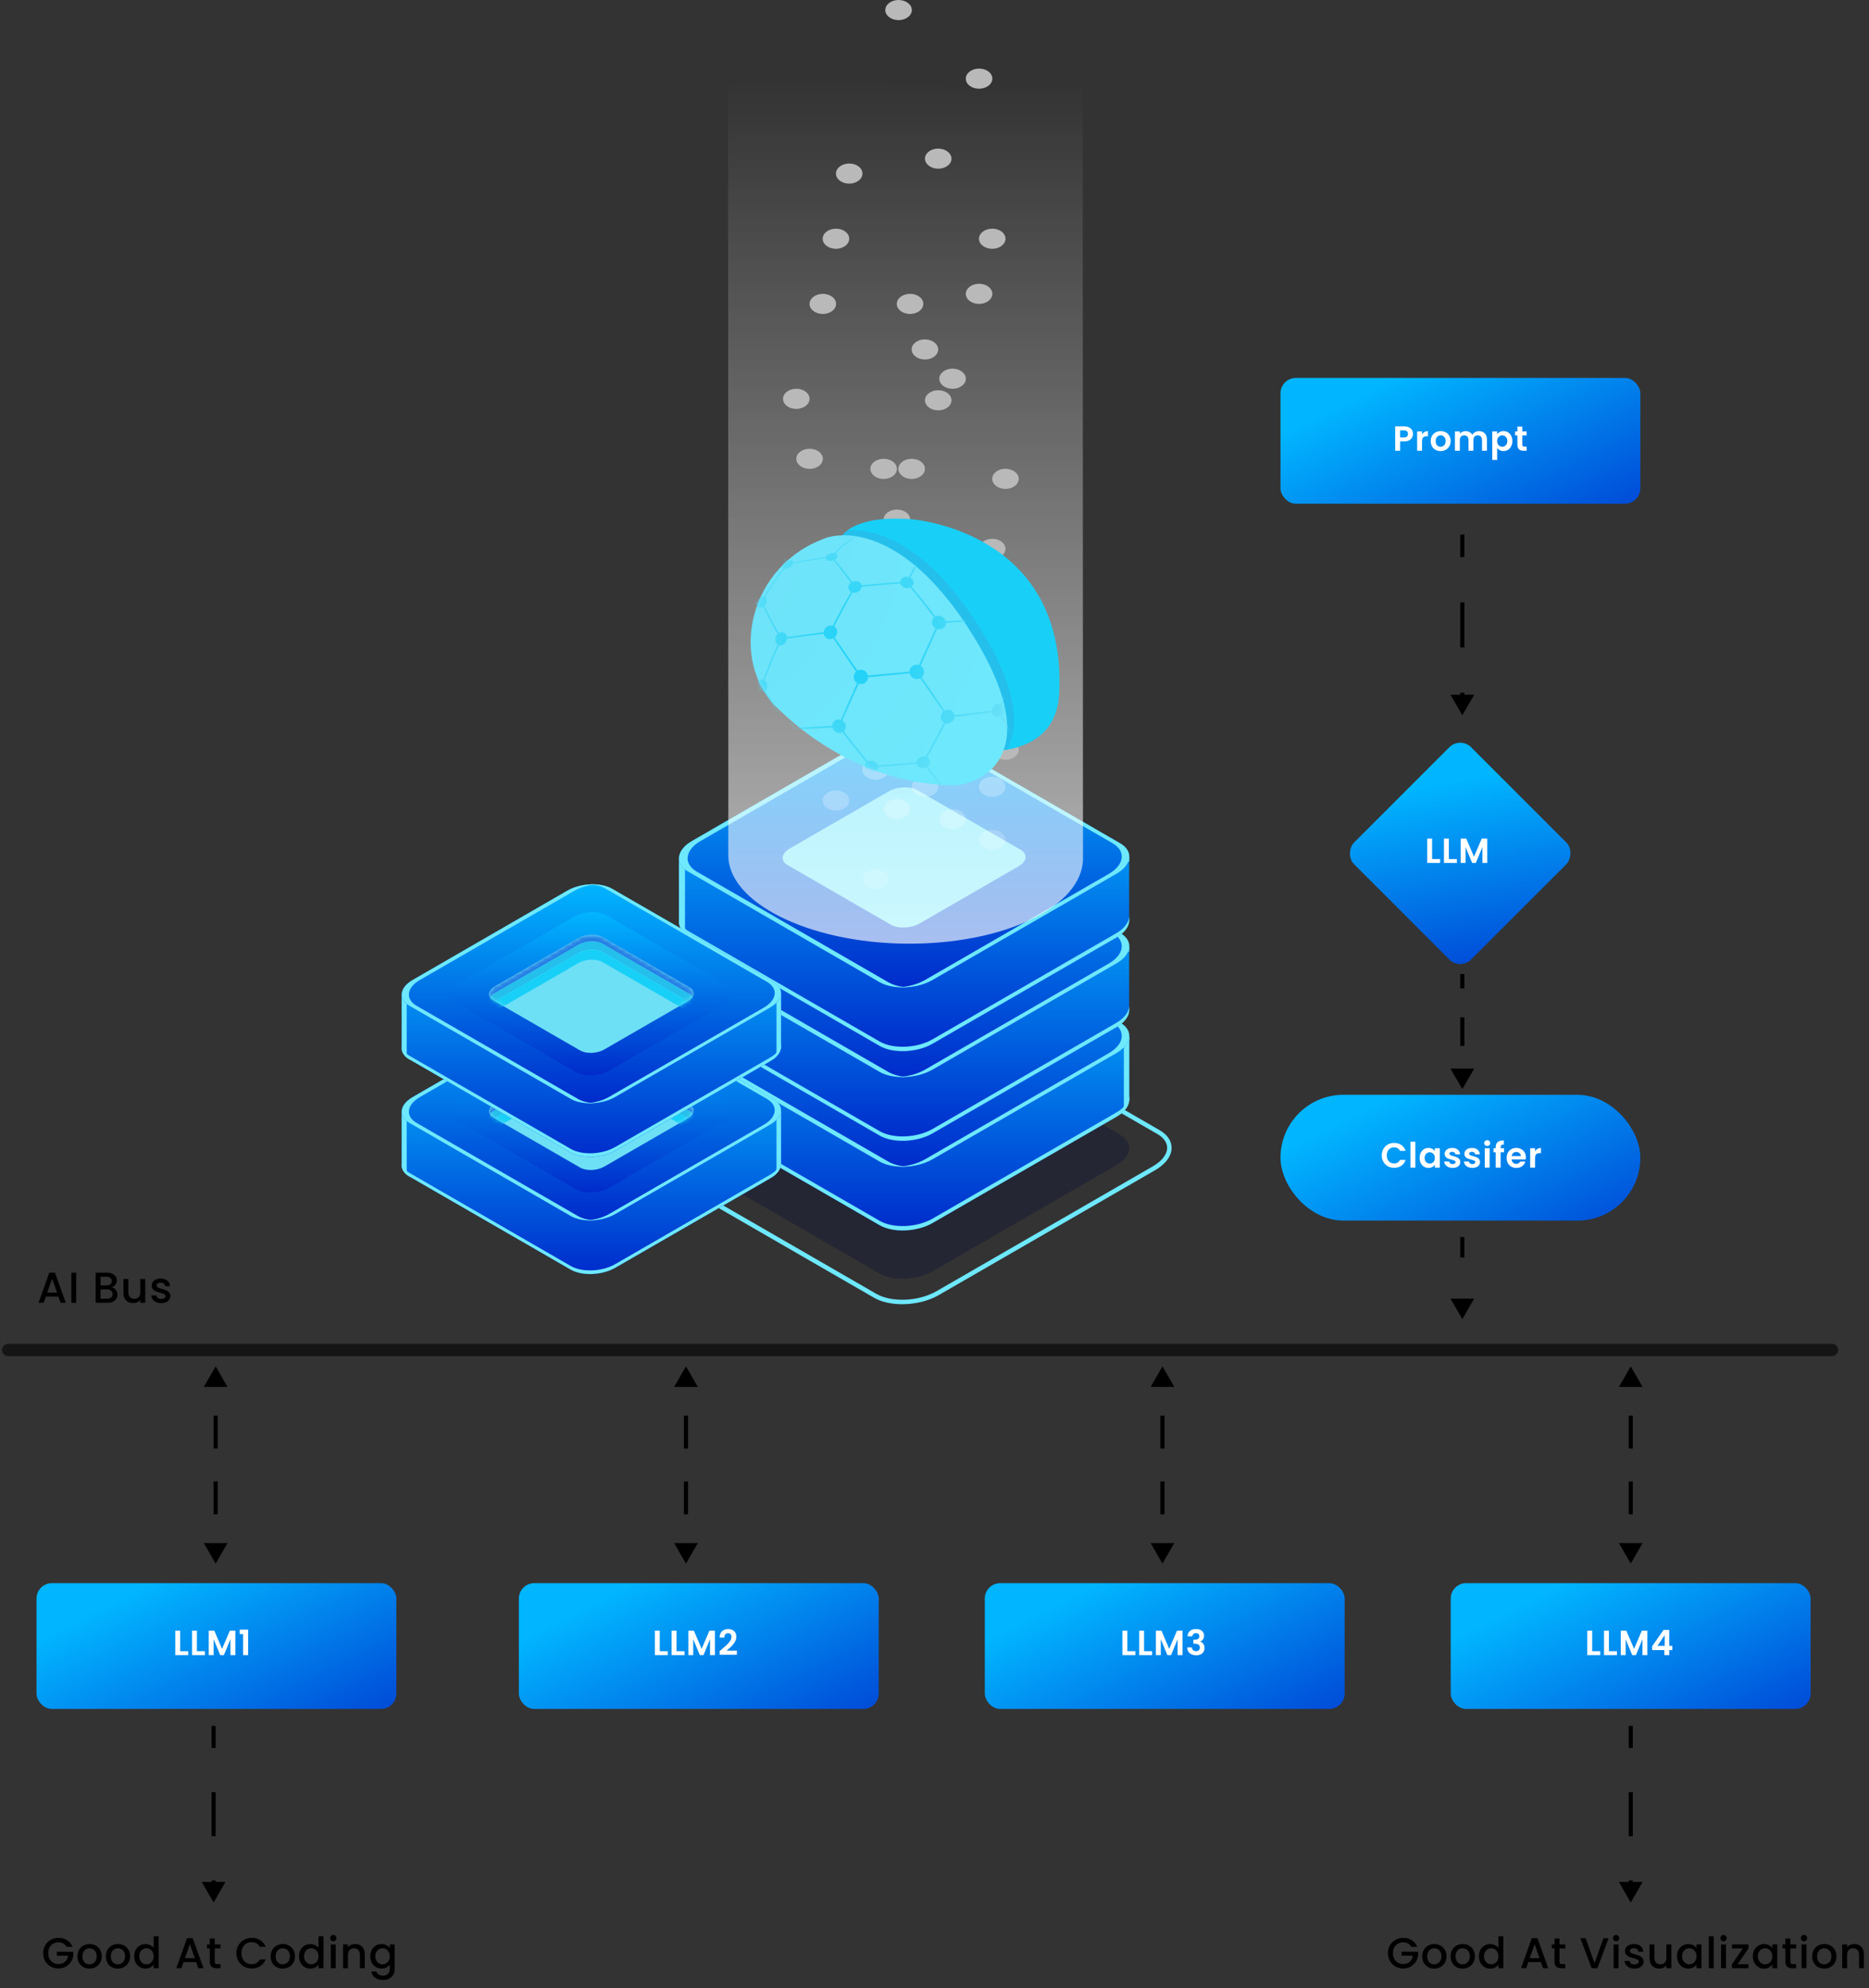 <svg width="455" height="484" viewBox="0 0 455 484" fill="none" xmlns="http://www.w3.org/2000/svg">
<rect x="0" y="0" width="455" height="484" fill="#333333" stroke="none"/>
<rect x="8.889" y="385.391" width="87.604" height="30.619" rx="3.741" fill="url(#paint0_linear_4066_1161)"/>
<rect x="126.316" y="385.391" width="87.604" height="30.619" rx="3.741" fill="url(#paint1_linear_4066_1161)"/>
<rect x="239.746" y="385.391" width="87.604" height="30.619" rx="3.741" fill="url(#paint2_linear_4066_1161)"/>
<rect x="353.176" y="385.391" width="87.604" height="30.619" rx="3.741" fill="url(#paint3_linear_4066_1161)"/>
<path d="M160.617 401.952H162.574V402.896H159.427V396.959H160.617V401.952ZM164.691 401.952H166.648V402.896H163.501V396.959H164.691V401.952ZM174.047 396.959V402.896H172.856V399.035L171.266 402.896H170.364L168.765 399.035V402.896H167.575V396.959H168.927L170.815 401.374L172.703 396.959H174.047ZM175.632 401.552C176.177 401.099 176.611 400.721 176.934 400.421C177.257 400.115 177.526 399.797 177.742 399.468C177.957 399.14 178.065 398.816 178.065 398.499C178.065 398.21 177.997 397.983 177.861 397.818C177.725 397.654 177.515 397.572 177.231 397.572C176.948 397.572 176.73 397.668 176.577 397.861C176.423 398.048 176.344 398.306 176.338 398.635H175.182C175.204 397.954 175.406 397.438 175.786 397.087C176.171 396.735 176.659 396.56 177.248 396.56C177.895 396.56 178.391 396.733 178.737 397.078C179.083 397.419 179.256 397.869 179.256 398.431C179.256 398.873 179.137 399.295 178.899 399.698C178.66 400.101 178.388 400.452 178.082 400.753C177.776 401.048 177.376 401.405 176.883 401.824H179.392V402.811H175.19V401.926L175.632 401.552Z" fill="white"/>
<path d="M43.862 401.952H45.819V402.896H42.672V396.959H43.862V401.952ZM47.936 401.952H49.892V402.896H46.746V396.959H47.936V401.952ZM57.292 396.959V402.896H56.101V399.035L54.511 402.896H53.609L52.01 399.035V402.896H50.819V396.959H52.172L54.06 401.374L55.948 396.959H57.292ZM58.359 397.793V396.696H60.408V402.896H59.184V397.793H58.359Z" fill="white"/>
<path d="M274.443 401.952H276.4V402.896H273.253V396.959H274.443V401.952ZM278.517 401.952H280.473V402.896H277.326V396.959H278.517V401.952ZM287.873 396.959V402.896H286.682V399.035L285.092 402.896H284.19L282.591 399.035V402.896H281.4V396.959H282.753L284.641 401.374L286.529 396.959H287.873ZM289.101 398.329C289.129 397.762 289.328 397.325 289.697 397.019C290.071 396.707 290.561 396.551 291.168 396.551C291.582 396.551 291.936 396.625 292.231 396.772C292.526 396.914 292.747 397.11 292.894 397.359C293.048 397.603 293.124 397.881 293.124 398.193C293.124 398.55 293.031 398.853 292.843 399.103C292.662 399.346 292.444 399.511 292.189 399.596V399.63C292.517 399.732 292.773 399.913 292.954 400.174C293.141 400.435 293.235 400.77 293.235 401.178C293.235 401.518 293.155 401.822 292.997 402.088C292.843 402.354 292.614 402.564 292.308 402.717C292.007 402.865 291.644 402.939 291.219 402.939C290.578 402.939 290.057 402.777 289.654 402.454C289.251 402.131 289.039 401.654 289.016 401.025H290.173C290.184 401.303 290.278 401.527 290.453 401.697C290.635 401.861 290.882 401.943 291.193 401.943C291.483 401.943 291.704 401.864 291.857 401.705C292.016 401.541 292.095 401.331 292.095 401.076C292.095 400.736 291.987 400.492 291.772 400.344C291.556 400.197 291.222 400.123 290.768 400.123H290.522V399.145H290.768C291.573 399.145 291.976 398.876 291.976 398.337C291.976 398.093 291.902 397.903 291.755 397.767C291.613 397.631 291.406 397.563 291.134 397.563C290.867 397.563 290.66 397.637 290.513 397.784C290.371 397.926 290.289 398.108 290.266 398.329H289.101Z" fill="white"/>
<path d="M387.609 401.952H389.565V402.896H386.418V396.959H387.609V401.952ZM391.683 401.952H393.639V402.896H390.492V396.959H391.683V401.952ZM401.039 396.959V402.896H399.848V399.035L398.258 402.896H397.356L395.757 399.035V402.896H394.566V396.959H395.919L397.807 401.374L399.695 396.959H401.039ZM402.199 401.688V400.753L404.98 396.772H406.367V400.651H407.115V401.688H406.367V402.896H405.176V401.688H402.199ZM405.252 398.048L403.509 400.651H405.252V398.048Z" fill="white"/>
<path d="M14.222 315.632H11.163L10.638 317.124H9.387L12.004 309.809H13.392L16.009 317.124H14.747L14.222 315.632ZM13.886 314.654L12.698 311.26L11.5 314.654H13.886ZM18.555 309.82V317.124H17.357V309.82H18.555ZM27.188 313.372C27.58 313.442 27.913 313.649 28.186 313.992C28.46 314.336 28.596 314.724 28.596 315.159C28.596 315.53 28.498 315.867 28.302 316.168C28.113 316.462 27.836 316.697 27.472 316.872C27.108 317.04 26.684 317.124 26.2 317.124H23.278V309.82H26.064C26.561 309.82 26.988 309.904 27.346 310.072C27.703 310.24 27.973 310.468 28.155 310.755C28.337 311.035 28.428 311.351 28.428 311.701C28.428 312.122 28.316 312.472 28.092 312.752C27.868 313.032 27.566 313.239 27.188 313.372ZM24.477 312.889H25.958C26.351 312.889 26.655 312.801 26.873 312.626C27.097 312.444 27.209 312.185 27.209 311.848C27.209 311.519 27.097 311.263 26.873 311.081C26.655 310.892 26.351 310.797 25.958 310.797H24.477V312.889ZM26.095 316.147C26.501 316.147 26.82 316.049 27.051 315.853C27.283 315.656 27.398 315.383 27.398 315.033C27.398 314.675 27.276 314.392 27.03 314.181C26.785 313.971 26.459 313.866 26.053 313.866H24.477V316.147H26.095ZM35.353 311.333V317.124H34.155V316.441C33.966 316.679 33.717 316.869 33.409 317.009C33.107 317.142 32.785 317.208 32.442 317.208C31.986 317.208 31.576 317.114 31.212 316.925C30.855 316.735 30.571 316.455 30.361 316.084C30.158 315.712 30.056 315.264 30.056 314.738V311.333H31.244V314.56C31.244 315.078 31.373 315.478 31.633 315.758C31.892 316.031 32.246 316.168 32.694 316.168C33.142 316.168 33.496 316.031 33.756 315.758C34.022 315.478 34.155 315.078 34.155 314.56V311.333H35.353ZM39.246 317.219C38.791 317.219 38.381 317.138 38.017 316.977C37.659 316.809 37.375 316.585 37.165 316.304C36.955 316.017 36.843 315.698 36.829 315.348H38.069C38.09 315.593 38.206 315.8 38.416 315.968C38.633 316.129 38.903 316.21 39.225 316.21C39.561 316.21 39.821 316.147 40.003 316.021C40.192 315.888 40.287 315.719 40.287 315.516C40.287 315.299 40.181 315.138 39.971 315.033C39.768 314.928 39.442 314.812 38.994 314.686C38.559 314.567 38.206 314.451 37.932 314.339C37.659 314.227 37.421 314.055 37.218 313.824C37.022 313.593 36.923 313.288 36.923 312.91C36.923 312.601 37.014 312.321 37.197 312.069C37.379 311.81 37.638 311.607 37.974 311.459C38.318 311.312 38.71 311.239 39.151 311.239C39.81 311.239 40.339 311.407 40.739 311.743C41.145 312.072 41.362 312.524 41.39 313.099H40.192C40.171 312.84 40.066 312.633 39.877 312.479C39.688 312.325 39.432 312.248 39.109 312.248C38.794 312.248 38.553 312.307 38.384 312.426C38.216 312.545 38.132 312.703 38.132 312.899C38.132 313.053 38.188 313.183 38.3 313.288C38.412 313.393 38.549 313.477 38.71 313.54C38.871 313.596 39.109 313.67 39.425 313.761C39.845 313.873 40.188 313.989 40.455 314.108C40.728 314.22 40.963 314.388 41.159 314.612C41.355 314.837 41.457 315.134 41.464 315.506C41.464 315.835 41.373 316.129 41.191 316.389C41.008 316.648 40.749 316.851 40.413 316.998C40.083 317.145 39.695 317.219 39.246 317.219Z" fill="black"/>
<path d="M16.194 473.922C16.005 473.557 15.742 473.284 15.406 473.102C15.07 472.913 14.681 472.818 14.239 472.818C13.756 472.818 13.325 472.927 12.947 473.144C12.568 473.361 12.27 473.67 12.053 474.069C11.843 474.468 11.738 474.931 11.738 475.456C11.738 475.982 11.843 476.448 12.053 476.854C12.27 477.253 12.568 477.562 12.947 477.779C13.325 477.996 13.756 478.105 14.239 478.105C14.891 478.105 15.42 477.923 15.826 477.558C16.233 477.194 16.481 476.7 16.573 476.076H13.829V475.12H17.855V476.055C17.778 476.623 17.575 477.145 17.245 477.621C16.923 478.098 16.499 478.48 15.973 478.767C15.455 479.047 14.877 479.187 14.239 479.187C13.553 479.187 12.925 479.03 12.358 478.714C11.79 478.392 11.338 477.947 11.002 477.38C10.673 476.812 10.508 476.171 10.508 475.456C10.508 474.742 10.673 474.1 11.002 473.533C11.338 472.965 11.79 472.524 12.358 472.209C12.932 471.886 13.56 471.725 14.239 471.725C15.017 471.725 15.707 471.918 16.31 472.303C16.919 472.682 17.361 473.221 17.634 473.922H16.194ZM21.759 479.219C21.212 479.219 20.718 479.096 20.277 478.851C19.835 478.599 19.488 478.248 19.236 477.8C18.984 477.345 18.858 476.819 18.858 476.224C18.858 475.635 18.987 475.113 19.247 474.658C19.506 474.202 19.86 473.852 20.308 473.607C20.757 473.361 21.258 473.239 21.811 473.239C22.365 473.239 22.866 473.361 23.314 473.607C23.762 473.852 24.116 474.202 24.375 474.658C24.635 475.113 24.764 475.635 24.764 476.224C24.764 476.812 24.631 477.334 24.365 477.789C24.099 478.245 23.734 478.599 23.272 478.851C22.817 479.096 22.312 479.219 21.759 479.219ZM21.759 478.178C22.067 478.178 22.354 478.105 22.62 477.958C22.894 477.811 23.114 477.59 23.282 477.296C23.451 477.001 23.535 476.644 23.535 476.224C23.535 475.803 23.454 475.449 23.293 475.162C23.132 474.868 22.918 474.647 22.652 474.5C22.386 474.353 22.098 474.279 21.79 474.279C21.482 474.279 21.195 474.353 20.928 474.5C20.669 474.647 20.462 474.868 20.308 475.162C20.154 475.449 20.077 475.803 20.077 476.224C20.077 476.847 20.235 477.331 20.55 477.674C20.872 478.01 21.275 478.178 21.759 478.178ZM28.671 479.219C28.124 479.219 27.63 479.096 27.189 478.851C26.748 478.599 26.401 478.248 26.148 477.8C25.896 477.345 25.77 476.819 25.77 476.224C25.77 475.635 25.9 475.113 26.159 474.658C26.418 474.202 26.772 473.852 27.221 473.607C27.669 473.361 28.17 473.239 28.724 473.239C29.277 473.239 29.778 473.361 30.226 473.607C30.675 473.852 31.029 474.202 31.288 474.658C31.547 475.113 31.677 475.635 31.677 476.224C31.677 476.812 31.544 477.334 31.277 477.789C31.011 478.245 30.647 478.599 30.184 478.851C29.729 479.096 29.224 479.219 28.671 479.219ZM28.671 478.178C28.979 478.178 29.267 478.105 29.533 477.958C29.806 477.811 30.027 477.59 30.195 477.296C30.363 477.001 30.447 476.644 30.447 476.224C30.447 475.803 30.366 475.449 30.205 475.162C30.044 474.868 29.831 474.647 29.564 474.5C29.298 474.353 29.011 474.279 28.702 474.279C28.394 474.279 28.107 474.353 27.841 474.5C27.581 474.647 27.375 474.868 27.221 475.162C27.066 475.449 26.989 475.803 26.989 476.224C26.989 476.847 27.147 477.331 27.462 477.674C27.785 478.01 28.187 478.178 28.671 478.178ZM32.672 476.202C32.672 475.621 32.791 475.106 33.029 474.658C33.275 474.209 33.604 473.862 34.017 473.617C34.438 473.365 34.904 473.239 35.415 473.239C35.794 473.239 36.165 473.323 36.529 473.491C36.901 473.652 37.195 473.869 37.412 474.143V471.347H38.621V479.124H37.412V478.252C37.216 478.532 36.943 478.763 36.592 478.946C36.249 479.128 35.853 479.219 35.405 479.219C34.9 479.219 34.438 479.093 34.017 478.84C33.604 478.581 33.275 478.224 33.029 477.768C32.791 477.306 32.672 476.784 32.672 476.202ZM37.412 476.224C37.412 475.824 37.328 475.477 37.16 475.183C36.999 474.889 36.785 474.665 36.519 474.51C36.252 474.356 35.965 474.279 35.657 474.279C35.349 474.279 35.061 474.356 34.795 474.51C34.529 474.658 34.312 474.878 34.143 475.173C33.982 475.46 33.902 475.803 33.902 476.202C33.902 476.602 33.982 476.952 34.143 477.253C34.312 477.555 34.529 477.786 34.795 477.947C35.068 478.101 35.356 478.178 35.657 478.178C35.965 478.178 36.252 478.101 36.519 477.947C36.785 477.793 36.999 477.569 37.16 477.275C37.328 476.973 37.412 476.623 37.412 476.224ZM47.749 477.632H44.69L44.165 479.124H42.914L45.531 471.809H46.918L49.535 479.124H48.274L47.749 477.632ZM47.412 476.654L46.225 473.26L45.026 476.654H47.412ZM52.281 474.311V477.516C52.281 477.733 52.33 477.891 52.428 477.989C52.533 478.08 52.709 478.126 52.954 478.126H53.69V479.124H52.744C52.204 479.124 51.791 478.998 51.504 478.746C51.216 478.494 51.073 478.084 51.073 477.516V474.311H50.389V473.333H51.073V471.893H52.281V473.333H53.69V474.311H52.281ZM57.545 475.456C57.545 474.742 57.71 474.1 58.039 473.533C58.375 472.965 58.827 472.524 59.395 472.209C59.969 471.886 60.596 471.725 61.276 471.725C62.054 471.725 62.744 471.918 63.346 472.303C63.956 472.682 64.397 473.221 64.671 473.922H63.231C63.042 473.536 62.779 473.249 62.443 473.06C62.106 472.871 61.718 472.776 61.276 472.776C60.793 472.776 60.362 472.885 59.983 473.102C59.605 473.319 59.307 473.631 59.09 474.037C58.88 474.444 58.775 474.917 58.775 475.456C58.775 475.996 58.88 476.469 59.09 476.875C59.307 477.282 59.605 477.597 59.983 477.821C60.362 478.038 60.793 478.147 61.276 478.147C61.718 478.147 62.106 478.052 62.443 477.863C62.779 477.674 63.042 477.387 63.231 477.001H64.671C64.397 477.702 63.956 478.241 63.346 478.62C62.744 478.998 62.054 479.187 61.276 479.187C60.589 479.187 59.962 479.03 59.395 478.714C58.827 478.392 58.375 477.947 58.039 477.38C57.71 476.812 57.545 476.171 57.545 475.456ZM68.795 479.219C68.249 479.219 67.755 479.096 67.313 478.851C66.872 478.599 66.525 478.248 66.273 477.8C66.021 477.345 65.894 476.819 65.894 476.224C65.894 475.635 66.024 475.113 66.283 474.658C66.543 474.202 66.897 473.852 67.345 473.607C67.793 473.361 68.294 473.239 68.848 473.239C69.401 473.239 69.902 473.361 70.351 473.607C70.799 473.852 71.153 474.202 71.412 474.658C71.671 475.113 71.801 475.635 71.801 476.224C71.801 476.812 71.668 477.334 71.402 477.789C71.135 478.245 70.771 478.599 70.309 478.851C69.853 479.096 69.349 479.219 68.795 479.219ZM68.795 478.178C69.104 478.178 69.391 478.105 69.657 477.958C69.93 477.811 70.151 477.59 70.319 477.296C70.487 477.001 70.572 476.644 70.572 476.224C70.572 475.803 70.491 475.449 70.33 475.162C70.169 474.868 69.955 474.647 69.689 474.5C69.422 474.353 69.135 474.279 68.827 474.279C68.519 474.279 68.231 474.353 67.965 474.5C67.706 474.647 67.499 474.868 67.345 475.162C67.191 475.449 67.114 475.803 67.114 476.224C67.114 476.847 67.271 477.331 67.587 477.674C67.909 478.01 68.312 478.178 68.795 478.178ZM72.796 476.202C72.796 475.621 72.915 475.106 73.154 474.658C73.399 474.209 73.728 473.862 74.142 473.617C74.562 473.365 75.028 473.239 75.54 473.239C75.918 473.239 76.289 473.323 76.654 473.491C77.025 473.652 77.319 473.869 77.536 474.143V471.347H78.745V479.124H77.536V478.252C77.34 478.532 77.067 478.763 76.717 478.946C76.373 479.128 75.977 479.219 75.529 479.219C75.025 479.219 74.562 479.093 74.142 478.84C73.728 478.581 73.399 478.224 73.154 477.768C72.915 477.306 72.796 476.784 72.796 476.202ZM77.536 476.224C77.536 475.824 77.452 475.477 77.284 475.183C77.123 474.889 76.909 474.665 76.643 474.51C76.377 474.356 76.09 474.279 75.781 474.279C75.473 474.279 75.186 474.356 74.919 474.51C74.653 474.658 74.436 474.878 74.268 475.173C74.107 475.46 74.026 475.803 74.026 476.202C74.026 476.602 74.107 476.952 74.268 477.253C74.436 477.555 74.653 477.786 74.919 477.947C75.193 478.101 75.48 478.178 75.781 478.178C76.09 478.178 76.377 478.101 76.643 477.947C76.909 477.793 77.123 477.569 77.284 477.275C77.452 476.973 77.536 476.623 77.536 476.224ZM81.139 472.566C80.921 472.566 80.739 472.492 80.592 472.345C80.445 472.198 80.371 472.016 80.371 471.799C80.371 471.582 80.445 471.399 80.592 471.252C80.739 471.105 80.921 471.032 81.139 471.032C81.349 471.032 81.527 471.105 81.675 471.252C81.822 471.399 81.895 471.582 81.895 471.799C81.895 472.016 81.822 472.198 81.675 472.345C81.527 472.492 81.349 472.566 81.139 472.566ZM81.727 473.333V479.124H80.529V473.333H81.727ZM86.432 473.239C86.888 473.239 87.294 473.333 87.651 473.522C88.016 473.712 88.299 473.992 88.503 474.363C88.706 474.735 88.807 475.183 88.807 475.709V479.124H87.62V475.887C87.62 475.369 87.49 474.973 87.231 474.7C86.972 474.419 86.618 474.279 86.169 474.279C85.721 474.279 85.364 474.419 85.097 474.7C84.838 474.973 84.709 475.369 84.709 475.887V479.124H83.51V473.333H84.709V473.995C84.905 473.757 85.153 473.571 85.455 473.438C85.763 473.305 86.089 473.239 86.432 473.239ZM92.879 473.239C93.328 473.239 93.723 473.33 94.067 473.512C94.417 473.687 94.69 473.908 94.886 474.174V473.333H96.095V479.219C96.095 479.751 95.983 480.224 95.759 480.638C95.535 481.058 95.209 481.387 94.781 481.626C94.361 481.864 93.857 481.983 93.268 481.983C92.483 481.983 91.832 481.797 91.313 481.426C90.795 481.062 90.5 480.564 90.43 479.934H91.618C91.709 480.235 91.902 480.477 92.196 480.659C92.497 480.848 92.855 480.942 93.268 480.942C93.751 480.942 94.14 480.795 94.435 480.501C94.736 480.207 94.886 479.779 94.886 479.219V478.252C94.683 478.525 94.407 478.756 94.056 478.946C93.713 479.128 93.321 479.219 92.879 479.219C92.375 479.219 91.912 479.093 91.492 478.84C91.078 478.581 90.749 478.224 90.504 477.768C90.266 477.306 90.147 476.784 90.147 476.202C90.147 475.621 90.266 475.106 90.504 474.658C90.749 474.209 91.078 473.862 91.492 473.617C91.912 473.365 92.375 473.239 92.879 473.239ZM94.886 476.224C94.886 475.824 94.802 475.477 94.634 475.183C94.473 474.889 94.259 474.665 93.993 474.51C93.727 474.356 93.44 474.279 93.131 474.279C92.823 474.279 92.536 474.356 92.27 474.51C92.003 474.658 91.786 474.878 91.618 475.173C91.457 475.46 91.376 475.803 91.376 476.202C91.376 476.602 91.457 476.952 91.618 477.253C91.786 477.555 92.003 477.786 92.27 477.947C92.543 478.101 92.83 478.178 93.131 478.178C93.44 478.178 93.727 478.101 93.993 477.947C94.259 477.793 94.473 477.569 94.634 477.275C94.802 476.973 94.886 476.623 94.886 476.224Z" fill="black"/>
<path d="M343.569 473.922C343.38 473.557 343.117 473.284 342.781 473.102C342.444 472.913 342.055 472.818 341.614 472.818C341.13 472.818 340.7 472.927 340.321 473.144C339.943 473.361 339.645 473.67 339.428 474.069C339.218 474.468 339.113 474.931 339.113 475.456C339.113 475.982 339.218 476.448 339.428 476.854C339.645 477.253 339.943 477.562 340.321 477.779C340.7 477.996 341.13 478.105 341.614 478.105C342.266 478.105 342.795 477.923 343.201 477.558C343.607 477.194 343.856 476.7 343.947 476.076H341.204V475.12H345.229V476.055C345.152 476.623 344.949 477.145 344.62 477.621C344.297 478.098 343.874 478.48 343.348 478.767C342.83 479.047 342.252 479.187 341.614 479.187C340.927 479.187 340.3 479.03 339.733 478.714C339.165 478.392 338.713 477.947 338.377 477.38C338.048 476.812 337.883 476.171 337.883 475.456C337.883 474.742 338.048 474.1 338.377 473.533C338.713 472.965 339.165 472.524 339.733 472.209C340.307 471.886 340.934 471.725 341.614 471.725C342.392 471.725 343.082 471.918 343.684 472.303C344.294 472.682 344.735 473.221 345.009 473.922H343.569ZM349.133 479.219C348.587 479.219 348.093 479.096 347.651 478.851C347.21 478.599 346.863 478.248 346.611 477.8C346.359 477.345 346.232 476.819 346.232 476.224C346.232 475.635 346.362 475.113 346.621 474.658C346.881 474.202 347.234 473.852 347.683 473.607C348.131 473.361 348.632 473.239 349.186 473.239C349.739 473.239 350.24 473.361 350.689 473.607C351.137 473.852 351.491 474.202 351.75 474.658C352.009 475.113 352.139 475.635 352.139 476.224C352.139 476.812 352.006 477.334 351.74 477.789C351.473 478.245 351.109 478.599 350.647 478.851C350.191 479.096 349.687 479.219 349.133 479.219ZM349.133 478.178C349.441 478.178 349.729 478.105 349.995 477.958C350.268 477.811 350.489 477.59 350.657 477.296C350.825 477.001 350.909 476.644 350.909 476.224C350.909 475.803 350.829 475.449 350.668 475.162C350.506 474.868 350.293 474.647 350.027 474.5C349.76 474.353 349.473 474.279 349.165 474.279C348.856 474.279 348.569 474.353 348.303 474.5C348.044 474.647 347.837 474.868 347.683 475.162C347.529 475.449 347.452 475.803 347.452 476.224C347.452 476.847 347.609 477.331 347.925 477.674C348.247 478.01 348.65 478.178 349.133 478.178ZM356.046 479.219C355.499 479.219 355.005 479.096 354.564 478.851C354.122 478.599 353.775 478.248 353.523 477.8C353.271 477.345 353.145 476.819 353.145 476.224C353.145 475.635 353.274 475.113 353.534 474.658C353.793 474.202 354.147 473.852 354.595 473.607C355.044 473.361 355.545 473.239 356.098 473.239C356.652 473.239 357.153 473.361 357.601 473.607C358.049 473.852 358.403 474.202 358.663 474.658C358.922 475.113 359.051 475.635 359.051 476.224C359.051 476.812 358.918 477.334 358.652 477.789C358.386 478.245 358.021 478.599 357.559 478.851C357.104 479.096 356.599 479.219 356.046 479.219ZM356.046 478.178C356.354 478.178 356.641 478.105 356.907 477.958C357.181 477.811 357.401 477.59 357.569 477.296C357.738 477.001 357.822 476.644 357.822 476.224C357.822 475.803 357.741 475.449 357.58 475.162C357.419 474.868 357.205 474.647 356.939 474.5C356.673 474.353 356.385 474.279 356.077 474.279C355.769 474.279 355.481 474.353 355.215 474.5C354.956 474.647 354.749 474.868 354.595 475.162C354.441 475.449 354.364 475.803 354.364 476.224C354.364 476.847 354.522 477.331 354.837 477.674C355.159 478.01 355.562 478.178 356.046 478.178ZM360.047 476.202C360.047 475.621 360.166 475.106 360.404 474.658C360.649 474.209 360.979 473.862 361.392 473.617C361.812 473.365 362.278 473.239 362.79 473.239C363.168 473.239 363.539 473.323 363.904 473.491C364.275 473.652 364.569 473.869 364.787 474.143V471.347H365.995V479.124H364.787V478.252C364.59 478.532 364.317 478.763 363.967 478.946C363.624 479.128 363.228 479.219 362.779 479.219C362.275 479.219 361.812 479.093 361.392 478.84C360.979 478.581 360.649 478.224 360.404 477.768C360.166 477.306 360.047 476.784 360.047 476.202ZM364.787 476.224C364.787 475.824 364.703 475.477 364.534 475.183C364.373 474.889 364.16 474.665 363.893 474.51C363.627 474.356 363.34 474.279 363.031 474.279C362.723 474.279 362.436 474.356 362.17 474.51C361.903 474.658 361.686 474.878 361.518 475.173C361.357 475.46 361.276 475.803 361.276 476.202C361.276 476.602 361.357 476.952 361.518 477.253C361.686 477.555 361.903 477.786 362.17 477.947C362.443 478.101 362.73 478.178 363.031 478.178C363.34 478.178 363.627 478.101 363.893 477.947C364.16 477.793 364.373 477.569 364.534 477.275C364.703 476.973 364.787 476.623 364.787 476.224ZM375.123 477.632H372.065L371.539 479.124H370.289L372.906 471.809H374.293L376.91 479.124H375.649L375.123 477.632ZM374.787 476.654L373.599 473.26L372.401 476.654H374.787ZM379.656 474.311V477.516C379.656 477.733 379.705 477.891 379.803 477.989C379.908 478.08 380.083 478.126 380.328 478.126H381.064V479.124H380.118C379.579 479.124 379.165 478.998 378.878 478.746C378.591 478.494 378.447 478.084 378.447 477.516V474.311H377.764V473.333H378.447V471.893H379.656V473.333H381.064V474.311H379.656ZM391.614 471.82L388.871 479.124H387.484L384.73 471.82H386.013L388.178 477.895L390.353 471.82H391.614ZM393.436 472.566C393.219 472.566 393.037 472.492 392.89 472.345C392.743 472.198 392.669 472.016 392.669 471.799C392.669 471.582 392.743 471.399 392.89 471.252C393.037 471.105 393.219 471.032 393.436 471.032C393.646 471.032 393.825 471.105 393.972 471.252C394.119 471.399 394.193 471.582 394.193 471.799C394.193 472.016 394.119 472.198 393.972 472.345C393.825 472.492 393.646 472.566 393.436 472.566ZM394.025 473.333V479.124H392.827V473.333H394.025ZM397.91 479.219C397.455 479.219 397.045 479.138 396.68 478.977C396.323 478.809 396.039 478.585 395.829 478.304C395.619 478.017 395.507 477.698 395.493 477.348H396.733C396.754 477.593 396.87 477.8 397.08 477.968C397.297 478.129 397.567 478.21 397.889 478.21C398.225 478.21 398.485 478.147 398.667 478.021C398.856 477.888 398.951 477.719 398.951 477.516C398.951 477.299 398.845 477.138 398.635 477.033C398.432 476.928 398.106 476.812 397.658 476.686C397.223 476.567 396.87 476.451 396.596 476.339C396.323 476.227 396.085 476.055 395.882 475.824C395.685 475.593 395.587 475.288 395.587 474.91C395.587 474.601 395.678 474.321 395.861 474.069C396.043 473.81 396.302 473.607 396.638 473.459C396.982 473.312 397.374 473.239 397.815 473.239C398.474 473.239 399.003 473.407 399.402 473.743C399.809 474.072 400.026 474.524 400.054 475.099H398.856C398.835 474.84 398.73 474.633 398.541 474.479C398.351 474.325 398.096 474.248 397.773 474.248C397.458 474.248 397.216 474.307 397.048 474.426C396.88 474.545 396.796 474.703 396.796 474.899C396.796 475.053 396.852 475.183 396.964 475.288C397.076 475.393 397.213 475.477 397.374 475.54C397.535 475.596 397.773 475.67 398.089 475.761C398.509 475.873 398.852 475.989 399.119 476.108C399.392 476.22 399.627 476.388 399.823 476.612C400.019 476.837 400.121 477.134 400.128 477.506C400.128 477.835 400.037 478.129 399.854 478.389C399.672 478.648 399.413 478.851 399.077 478.998C398.747 479.145 398.358 479.219 397.91 479.219ZM406.877 473.333V479.124H405.679V478.441C405.49 478.679 405.241 478.869 404.933 479.009C404.631 479.142 404.309 479.208 403.966 479.208C403.51 479.208 403.1 479.114 402.736 478.925C402.379 478.735 402.095 478.455 401.885 478.084C401.682 477.712 401.58 477.264 401.58 476.738V473.333H402.768V476.56C402.768 477.078 402.897 477.478 403.156 477.758C403.416 478.031 403.77 478.168 404.218 478.168C404.666 478.168 405.02 478.031 405.279 477.758C405.546 477.478 405.679 477.078 405.679 476.56V473.333H406.877ZM408.269 476.202C408.269 475.621 408.388 475.106 408.626 474.658C408.871 474.209 409.201 473.862 409.614 473.617C410.034 473.365 410.497 473.239 411.001 473.239C411.457 473.239 411.853 473.33 412.189 473.512C412.532 473.687 412.805 473.908 413.009 474.174V473.333H414.217V479.124H413.009V478.262C412.805 478.536 412.529 478.763 412.178 478.946C411.828 479.128 411.429 479.219 410.98 479.219C410.483 479.219 410.027 479.093 409.614 478.84C409.201 478.581 408.871 478.224 408.626 477.768C408.388 477.306 408.269 476.784 408.269 476.202ZM413.009 476.224C413.009 475.824 412.925 475.477 412.756 475.183C412.595 474.889 412.382 474.665 412.115 474.51C411.849 474.356 411.562 474.279 411.254 474.279C410.945 474.279 410.658 474.356 410.392 474.51C410.125 474.658 409.908 474.878 409.74 475.173C409.579 475.46 409.498 475.803 409.498 476.202C409.498 476.602 409.579 476.952 409.74 477.253C409.908 477.555 410.125 477.786 410.392 477.947C410.665 478.101 410.952 478.178 411.254 478.178C411.562 478.178 411.849 478.101 412.115 477.947C412.382 477.793 412.595 477.569 412.756 477.275C412.925 476.973 413.009 476.623 413.009 476.224ZM417.199 471.347V479.124H416.001V471.347H417.199ZM419.592 472.566C419.375 472.566 419.193 472.492 419.046 472.345C418.899 472.198 418.825 472.016 418.825 471.799C418.825 471.582 418.899 471.399 419.046 471.252C419.193 471.105 419.375 471.032 419.592 471.032C419.802 471.032 419.981 471.105 420.128 471.252C420.275 471.399 420.349 471.582 420.349 471.799C420.349 472.016 420.275 472.198 420.128 472.345C419.981 472.492 419.802 472.566 419.592 472.566ZM420.181 473.333V479.124H418.983V473.333H420.181ZM423.026 478.147H425.653V479.124H421.638V478.147L424.276 474.311H421.638V473.333H425.653V474.311L423.026 478.147ZM426.722 476.202C426.722 475.621 426.841 475.106 427.079 474.658C427.324 474.209 427.654 473.862 428.067 473.617C428.488 473.365 428.95 473.239 429.455 473.239C429.91 473.239 430.306 473.33 430.642 473.512C430.985 473.687 431.259 473.908 431.462 474.174V473.333H432.671V479.124H431.462V478.262C431.259 478.536 430.982 478.763 430.632 478.946C430.281 479.128 429.882 479.219 429.433 479.219C428.936 479.219 428.481 479.093 428.067 478.84C427.654 478.581 427.324 478.224 427.079 477.768C426.841 477.306 426.722 476.784 426.722 476.202ZM431.462 476.224C431.462 475.824 431.378 475.477 431.21 475.183C431.049 474.889 430.835 474.665 430.569 474.51C430.302 474.356 430.015 474.279 429.707 474.279C429.398 474.279 429.111 474.356 428.845 474.51C428.579 474.658 428.361 474.878 428.193 475.173C428.032 475.46 427.952 475.803 427.952 476.202C427.952 476.602 428.032 476.952 428.193 477.253C428.361 477.555 428.579 477.786 428.845 477.947C429.118 478.101 429.405 478.178 429.707 478.178C430.015 478.178 430.302 478.101 430.569 477.947C430.835 477.793 431.049 477.569 431.21 477.275C431.378 476.973 431.462 476.623 431.462 476.224ZM435.852 474.311V477.516C435.852 477.733 435.901 477.891 435.999 477.989C436.105 478.08 436.28 478.126 436.525 478.126H437.261V479.124H436.315C435.775 479.124 435.362 478.998 435.075 478.746C434.787 478.494 434.644 478.084 434.644 477.516V474.311H433.961V473.333H434.644V471.893H435.852V473.333H437.261V474.311H435.852ZM439.185 472.566C438.968 472.566 438.785 472.492 438.638 472.345C438.491 472.198 438.417 472.016 438.417 471.799C438.417 471.582 438.491 471.399 438.638 471.252C438.785 471.105 438.968 471.032 439.185 471.032C439.395 471.032 439.574 471.105 439.721 471.252C439.868 471.399 439.941 471.582 439.941 471.799C439.941 472.016 439.868 472.198 439.721 472.345C439.574 472.492 439.395 472.566 439.185 472.566ZM439.773 473.333V479.124H438.575V473.333H439.773ZM444.068 479.219C443.522 479.219 443.028 479.096 442.587 478.851C442.145 478.599 441.798 478.248 441.546 477.8C441.294 477.345 441.168 476.819 441.168 476.224C441.168 475.635 441.297 475.113 441.557 474.658C441.816 474.202 442.17 473.852 442.618 473.607C443.066 473.361 443.567 473.239 444.121 473.239C444.675 473.239 445.175 473.361 445.624 473.607C446.072 473.852 446.426 474.202 446.685 474.658C446.945 475.113 447.074 475.635 447.074 476.224C447.074 476.812 446.941 477.334 446.675 477.789C446.409 478.245 446.044 478.599 445.582 478.851C445.126 479.096 444.622 479.219 444.068 479.219ZM444.068 478.178C444.377 478.178 444.664 478.105 444.93 477.958C445.204 477.811 445.424 477.59 445.592 477.296C445.761 477.001 445.845 476.644 445.845 476.224C445.845 475.803 445.764 475.449 445.603 475.162C445.442 474.868 445.228 474.647 444.962 474.5C444.696 474.353 444.408 474.279 444.1 474.279C443.792 474.279 443.504 474.353 443.238 474.5C442.979 474.647 442.772 474.868 442.618 475.162C442.464 475.449 442.387 475.803 442.387 476.224C442.387 476.847 442.544 477.331 442.86 477.674C443.182 478.01 443.585 478.178 444.068 478.178ZM451.391 473.239C451.846 473.239 452.253 473.333 452.61 473.522C452.974 473.712 453.258 473.992 453.461 474.363C453.664 474.735 453.766 475.183 453.766 475.709V479.124H452.578V475.887C452.578 475.369 452.449 474.973 452.189 474.7C451.93 474.419 451.576 474.279 451.128 474.279C450.68 474.279 450.322 474.419 450.056 474.7C449.797 474.973 449.667 475.369 449.667 475.887V479.124H448.469V473.333H449.667V473.995C449.863 473.757 450.112 473.571 450.413 473.438C450.722 473.305 451.047 473.239 451.391 473.239Z" fill="black"/>
<rect x="311.73" y="92" width="87.604" height="30.619" rx="3.741" fill="url(#paint4_linear_4066_1161)"/>
<rect x="311.73" y="266.508" width="87.604" height="30.619" rx="15.309" fill="url(#paint5_linear_4066_1161)"/>
<rect x="355.484" y="179.254" width="40.279" height="40.284" rx="3.741" transform="rotate(45 355.484 179.254)" fill="url(#paint6_linear_4066_1161)"/>
<path d="M343.981 105.626C343.981 105.943 343.905 106.241 343.752 106.519C343.604 106.797 343.369 107.021 343.046 107.191C342.728 107.361 342.326 107.446 341.838 107.446H340.843V109.725H339.652V103.789H341.838C342.297 103.789 342.689 103.868 343.012 104.027C343.335 104.186 343.576 104.404 343.735 104.682C343.899 104.96 343.981 105.274 343.981 105.626ZM341.787 106.485C342.116 106.485 342.36 106.411 342.518 106.264C342.677 106.111 342.757 105.898 342.757 105.626C342.757 105.047 342.433 104.758 341.787 104.758H340.843V106.485H341.787ZM346.188 105.745C346.341 105.495 346.539 105.3 346.783 105.158C347.032 105.016 347.316 104.945 347.634 104.945V106.196H347.319C346.945 106.196 346.661 106.284 346.468 106.459C346.281 106.635 346.188 106.941 346.188 107.378V109.725H344.997V105.013H346.188V105.745ZM350.698 109.802C350.244 109.802 349.836 109.703 349.473 109.504C349.11 109.3 348.824 109.014 348.614 108.645C348.41 108.277 348.308 107.851 348.308 107.369C348.308 106.887 348.413 106.462 348.623 106.094C348.838 105.725 349.13 105.442 349.499 105.243C349.867 105.039 350.278 104.937 350.732 104.937C351.186 104.937 351.597 105.039 351.965 105.243C352.334 105.442 352.623 105.725 352.833 106.094C353.048 106.462 353.156 106.887 353.156 107.369C353.156 107.851 353.045 108.277 352.824 108.645C352.609 109.014 352.314 109.3 351.94 109.504C351.571 109.703 351.157 109.802 350.698 109.802ZM350.698 108.764C350.913 108.764 351.115 108.713 351.302 108.611C351.495 108.503 351.648 108.345 351.761 108.135C351.875 107.925 351.931 107.67 351.931 107.369C351.931 106.921 351.812 106.578 351.574 106.34C351.342 106.096 351.055 105.975 350.715 105.975C350.375 105.975 350.088 106.096 349.856 106.34C349.629 106.578 349.516 106.921 349.516 107.369C349.516 107.817 349.626 108.163 349.847 108.407C350.074 108.645 350.358 108.764 350.698 108.764ZM360.051 104.945C360.629 104.945 361.094 105.124 361.446 105.481C361.803 105.833 361.982 106.326 361.982 106.961V109.725H360.791V107.123C360.791 106.754 360.698 106.474 360.51 106.281C360.323 106.082 360.068 105.983 359.745 105.983C359.422 105.983 359.164 106.082 358.971 106.281C358.784 106.474 358.69 106.754 358.69 107.123V109.725H357.5V107.123C357.5 106.754 357.406 106.474 357.219 106.281C357.032 106.082 356.777 105.983 356.453 105.983C356.125 105.983 355.864 106.082 355.671 106.281C355.484 106.474 355.39 106.754 355.39 107.123V109.725H354.2V105.013H355.39V105.583C355.543 105.385 355.739 105.229 355.977 105.116C356.221 105.002 356.487 104.945 356.777 104.945C357.145 104.945 357.474 105.025 357.763 105.184C358.052 105.337 358.276 105.558 358.435 105.847C358.588 105.575 358.809 105.356 359.099 105.192C359.393 105.028 359.711 104.945 360.051 104.945ZM364.473 105.694C364.626 105.478 364.835 105.3 365.102 105.158C365.374 105.011 365.683 104.937 366.029 104.937C366.432 104.937 366.795 105.036 367.118 105.235C367.447 105.433 367.705 105.717 367.892 106.085C368.084 106.448 368.181 106.87 368.181 107.352C368.181 107.834 368.084 108.262 367.892 108.637C367.705 109.005 367.447 109.292 367.118 109.496C366.795 109.7 366.432 109.802 366.029 109.802C365.683 109.802 365.377 109.731 365.11 109.589C364.85 109.448 364.637 109.269 364.473 109.053V111.971H363.282V105.013H364.473V105.694ZM366.965 107.352C366.965 107.069 366.905 106.825 366.786 106.621C366.673 106.411 366.52 106.252 366.327 106.145C366.14 106.037 365.935 105.983 365.714 105.983C365.499 105.983 365.295 106.04 365.102 106.153C364.915 106.261 364.762 106.42 364.643 106.629C364.529 106.839 364.473 107.086 364.473 107.369C364.473 107.653 364.529 107.9 364.643 108.109C364.762 108.319 364.915 108.481 365.102 108.594C365.295 108.702 365.499 108.756 365.714 108.756C365.935 108.756 366.14 108.699 366.327 108.586C366.52 108.472 366.673 108.311 366.786 108.101C366.905 107.891 366.965 107.642 366.965 107.352ZM370.603 105.992V108.271C370.603 108.43 370.639 108.546 370.713 108.62C370.793 108.688 370.923 108.722 371.104 108.722H371.657V109.725H370.909C369.905 109.725 369.403 109.238 369.403 108.262V105.992H368.842V105.013H369.403V103.848H370.603V105.013H371.657V105.992H370.603Z" fill="white"/>
<path d="M336.384 281.256C336.384 280.672 336.514 280.151 336.775 279.691C337.041 279.226 337.401 278.866 337.855 278.611C338.314 278.35 338.828 278.22 339.395 278.22C340.058 278.22 340.639 278.39 341.138 278.73C341.637 279.07 341.986 279.541 342.184 280.142H340.815C340.679 279.859 340.486 279.646 340.237 279.504C339.993 279.362 339.709 279.292 339.386 279.292C339.04 279.292 338.731 279.374 338.459 279.538C338.192 279.697 337.983 279.924 337.83 280.219C337.682 280.514 337.608 280.859 337.608 281.256C337.608 281.648 337.682 281.993 337.83 282.294C337.983 282.589 338.192 282.818 338.459 282.983C338.731 283.142 339.04 283.221 339.386 283.221C339.709 283.221 339.993 283.15 340.237 283.008C340.486 282.861 340.679 282.646 340.815 282.362H342.184C341.986 282.969 341.637 283.442 341.138 283.782C340.645 284.117 340.064 284.284 339.395 284.284C338.828 284.284 338.314 284.157 337.855 283.901C337.401 283.641 337.041 283.281 336.775 282.821C336.514 282.362 336.384 281.84 336.384 281.256ZM344.562 277.939V284.233H343.371V277.939H344.562ZM345.602 281.86C345.602 281.384 345.696 280.961 345.883 280.593C346.076 280.224 346.334 279.941 346.657 279.742C346.986 279.544 347.352 279.445 347.754 279.445C348.106 279.445 348.412 279.516 348.673 279.657C348.939 279.799 349.152 279.978 349.311 280.193V279.521H350.51V284.233H349.311V283.544C349.158 283.765 348.945 283.95 348.673 284.097C348.406 284.239 348.097 284.31 347.746 284.31C347.349 284.31 346.986 284.208 346.657 284.004C346.334 283.799 346.076 283.513 345.883 283.144C345.696 282.77 345.602 282.342 345.602 281.86ZM349.311 281.877C349.311 281.588 349.254 281.341 349.141 281.137C349.027 280.927 348.874 280.769 348.681 280.661C348.489 280.548 348.282 280.491 348.06 280.491C347.839 280.491 347.635 280.545 347.448 280.652C347.261 280.76 347.108 280.919 346.989 281.129C346.875 281.333 346.819 281.577 346.819 281.86C346.819 282.144 346.875 282.393 346.989 282.609C347.108 282.818 347.261 282.98 347.448 283.093C347.641 283.207 347.845 283.264 348.06 283.264C348.282 283.264 348.489 283.21 348.681 283.102C348.874 282.989 349.027 282.83 349.141 282.626C349.254 282.416 349.311 282.166 349.311 281.877ZM353.646 284.31C353.261 284.31 352.915 284.242 352.609 284.106C352.302 283.964 352.059 283.774 351.877 283.536C351.701 283.298 351.605 283.034 351.588 282.745H352.787C352.81 282.926 352.898 283.076 353.051 283.196C353.21 283.315 353.405 283.374 353.638 283.374C353.864 283.374 354.04 283.329 354.165 283.238C354.295 283.147 354.361 283.031 354.361 282.889C354.361 282.736 354.281 282.623 354.122 282.549C353.969 282.47 353.723 282.385 353.383 282.294C353.031 282.209 352.742 282.121 352.515 282.03C352.294 281.94 352.101 281.801 351.937 281.614C351.778 281.426 351.698 281.174 351.698 280.857C351.698 280.596 351.772 280.358 351.92 280.142C352.073 279.927 352.288 279.757 352.566 279.632C352.85 279.507 353.181 279.445 353.561 279.445C354.122 279.445 354.57 279.586 354.905 279.87C355.239 280.148 355.424 280.525 355.458 281.001H354.318C354.301 280.814 354.222 280.667 354.08 280.559C353.944 280.445 353.76 280.389 353.527 280.389C353.312 280.389 353.144 280.428 353.025 280.508C352.912 280.587 352.855 280.698 352.855 280.84C352.855 280.998 352.935 281.12 353.093 281.205C353.252 281.285 353.499 281.367 353.833 281.452C354.174 281.537 354.454 281.625 354.675 281.716C354.896 281.806 355.086 281.948 355.245 282.141C355.41 282.328 355.495 282.577 355.5 282.889C355.5 283.161 355.424 283.405 355.271 283.621C355.123 283.836 354.908 284.006 354.624 284.131C354.346 284.25 354.02 284.31 353.646 284.31ZM358.451 284.31C358.065 284.31 357.72 284.242 357.413 284.106C357.107 283.964 356.863 283.774 356.682 283.536C356.506 283.298 356.41 283.034 356.393 282.745H357.592C357.615 282.926 357.703 283.076 357.856 283.196C358.014 283.315 358.21 283.374 358.442 283.374C358.669 283.374 358.845 283.329 358.97 283.238C359.1 283.147 359.165 283.031 359.165 282.889C359.165 282.736 359.086 282.623 358.927 282.549C358.774 282.47 358.528 282.385 358.187 282.294C357.836 282.209 357.547 282.121 357.32 282.03C357.099 281.94 356.906 281.801 356.741 281.614C356.583 281.426 356.503 281.174 356.503 280.857C356.503 280.596 356.577 280.358 356.724 280.142C356.878 279.927 357.093 279.757 357.371 279.632C357.654 279.507 357.986 279.445 358.366 279.445C358.927 279.445 359.375 279.586 359.71 279.87C360.044 280.148 360.229 280.525 360.263 281.001H359.123C359.106 280.814 359.026 280.667 358.885 280.559C358.749 280.445 358.564 280.389 358.332 280.389C358.116 280.389 357.949 280.428 357.83 280.508C357.717 280.587 357.66 280.698 357.66 280.84C357.66 280.998 357.739 281.12 357.898 281.205C358.057 281.285 358.304 281.367 358.638 281.452C358.978 281.537 359.259 281.625 359.48 281.716C359.701 281.806 359.891 281.948 360.05 282.141C360.214 282.328 360.299 282.577 360.305 282.889C360.305 283.161 360.229 283.405 360.075 283.621C359.928 283.836 359.713 284.006 359.429 284.131C359.151 284.25 358.825 284.31 358.451 284.31ZM362.057 278.96C361.847 278.96 361.671 278.895 361.529 278.764C361.393 278.628 361.325 278.461 361.325 278.262C361.325 278.064 361.393 277.9 361.529 277.769C361.671 277.633 361.847 277.565 362.057 277.565C362.266 277.565 362.439 277.633 362.575 277.769C362.717 277.9 362.788 278.064 362.788 278.262C362.788 278.461 362.717 278.628 362.575 278.764C362.439 278.895 362.266 278.96 362.057 278.96ZM362.643 279.521V284.233H361.453V279.521H362.643ZM366.15 280.499H365.325V284.233H364.118V280.499H363.582V279.521H364.118V279.283C364.118 278.705 364.282 278.279 364.611 278.007C364.94 277.735 365.436 277.608 366.099 277.625V278.628C365.81 278.623 365.609 278.671 365.495 278.773C365.382 278.875 365.325 279.059 365.325 279.326V279.521H366.15V280.499ZM371.472 281.775C371.472 281.945 371.461 282.098 371.438 282.234H367.994C368.022 282.575 368.141 282.841 368.351 283.034C368.561 283.227 368.819 283.323 369.125 283.323C369.567 283.323 369.882 283.133 370.069 282.753H371.353C371.217 283.207 370.956 283.581 370.571 283.876C370.185 284.165 369.712 284.31 369.15 284.31C368.697 284.31 368.288 284.21 367.926 284.012C367.568 283.808 367.288 283.522 367.084 283.153C366.885 282.784 366.786 282.359 366.786 281.877C366.786 281.39 366.885 280.961 367.084 280.593C367.282 280.224 367.56 279.941 367.917 279.742C368.274 279.544 368.685 279.445 369.15 279.445C369.598 279.445 369.998 279.541 370.35 279.734C370.707 279.927 370.982 280.202 371.175 280.559C371.373 280.91 371.472 281.316 371.472 281.775ZM370.239 281.435C370.233 281.129 370.123 280.885 369.907 280.703C369.692 280.516 369.428 280.423 369.116 280.423C368.821 280.423 368.572 280.514 368.368 280.695C368.169 280.871 368.047 281.117 368.002 281.435H370.239ZM373.702 280.253C373.855 280.003 374.054 279.808 374.298 279.666C374.547 279.524 374.831 279.453 375.148 279.453V280.703H374.833C374.459 280.703 374.176 280.791 373.983 280.967C373.796 281.143 373.702 281.449 373.702 281.886V284.233H372.511V279.521H373.702V280.253Z" fill="white"/>
<path d="M348.639 209.123H350.595V210.067H347.448V204.13H348.639V209.123ZM352.712 209.123H354.669V210.067H351.522V204.13H352.712V209.123ZM362.068 204.13V210.067H360.877V206.206L359.287 210.067H358.385L356.786 206.206V210.067H355.596V204.13H356.948L358.836 208.545L360.724 204.13H362.068Z" fill="white"/>
<path d="M2 328.624H446" stroke="#151515" stroke-width="3" stroke-linecap="round"/>
<path d="M52.5 332.624L49.613 337.624H55.387L52.5 332.624ZM52.5 380.624L55.387 375.624H49.613L52.5 380.624ZM52 344.624V352.624H53V344.624H52ZM52 360.624V368.624H53V360.624H52Z" fill="black"/>
<path d="M167 332.624L164.113 337.624H169.887L167 332.624ZM167 380.624L169.887 375.624H164.113L167 380.624ZM166.5 344.624V352.624H167.5V344.624H166.5ZM166.5 360.624V368.624H167.5V360.624H166.5Z" fill="black"/>
<path d="M283 332.624L280.113 337.624H285.887L283 332.624ZM283 380.624L285.887 375.624H280.113L283 380.624ZM282.5 344.624V352.624H283.5V344.624H282.5ZM282.5 360.624V368.624H283.5V360.624H282.5Z" fill="black"/>
<path d="M397 332.624L394.113 337.624H399.887L397 332.624ZM397 380.624L399.887 375.624H394.113L397 380.624ZM396.5 344.624V352.624H397.5V344.624H396.5ZM396.5 360.624V368.624H397.5V360.624H396.5Z" fill="black"/>
<path d="M397 463.124L399.887 458.124L394.113 458.124L397 463.124ZM396.5 420.124L396.5 425.499L397.5 425.499L397.5 420.124L396.5 420.124ZM396.5 436.249L396.5 446.999L397.5 446.999L397.5 436.249L396.5 436.249ZM396.5 457.749L396.5 458.624L397.5 458.624L397.5 457.749L396.5 457.749Z" fill="black"/>
<path d="M356 321.124L358.887 316.124L353.113 316.124L356 321.124ZM355.5 301.124L355.5 306.124L356.5 306.124L356.5 301.124L355.5 301.124ZM355.5 316.124L355.5 316.624L356.5 316.624L356.5 316.124L355.5 316.124Z" fill="black"/>
<path d="M356 265.124L358.887 260.124L353.113 260.124L356 265.124ZM355.5 237.124L355.5 240.624L356.5 240.624L356.5 237.124L355.5 237.124ZM355.5 247.624L355.5 254.624L356.5 254.624L356.5 247.624L355.5 247.624Z" fill="black"/>
<path d="M356 174.124L358.887 169.124L353.113 169.124L356 174.124ZM355.5 130.124L355.5 135.624L356.5 135.624L356.5 130.124L355.5 130.124ZM355.5 146.624L355.5 157.624L356.5 157.624L356.5 146.624L355.5 146.624ZM355.5 168.624L355.5 169.624L356.5 169.624L356.5 168.624L355.5 168.624Z" fill="black"/>
<path d="M52 463.124L54.887 458.124L49.113 458.124L52 463.124ZM51.5 420.124L51.5 425.499L52.5 425.499L52.5 420.124L51.5 420.124ZM51.5 436.249L51.5 446.999L52.5 446.999L52.5 436.249L51.5 436.249ZM51.5 457.749L51.5 458.624L52.5 458.624L52.5 457.749L51.5 457.749Z" fill="black"/>
<path opacity="0.33" d="M214.107 310.014L167.531 283.119C164.226 281.202 164.633 277.866 168.452 275.663L213.171 249.839C216.99 247.636 222.785 247.394 226.091 249.311L272.667 276.206C275.972 278.123 275.564 281.458 271.746 283.662L227.026 309.485C223.208 311.689 217.427 311.93 214.107 310.014Z" fill="#0C0F38"/>
<path d="M219.647 317.485C217.066 317.485 214.606 316.972 212.764 315.9L157.887 284.221C156.016 283.134 154.975 281.61 154.975 279.934C154.975 277.942 156.439 275.95 158.974 274.486L211.663 244.074C216.311 241.388 223.39 241.101 227.434 243.44L282.311 275.12C284.183 276.206 285.224 277.731 285.224 279.406C285.224 281.398 283.76 283.39 281.225 284.854L228.536 315.266C226.001 316.73 222.741 317.485 219.647 317.485ZM213.323 314.949C217.066 317.107 223.646 316.821 227.993 314.315L280.681 283.904C282.87 282.636 284.137 281.006 284.137 279.406C284.137 278.123 283.292 276.946 281.783 276.071L226.906 244.391C223.163 242.233 216.583 242.52 212.236 245.025L159.548 275.437C157.359 276.704 156.091 278.35 156.091 279.934C156.091 281.202 156.937 282.394 158.446 283.27L213.323 314.949Z" fill="#6EE8FC"/>
<path d="M274.916 252.375H251.81L226.092 237.523C222.786 235.607 216.991 235.848 213.172 238.052L188.39 252.36H165.299V267.875C165.208 269.173 165.932 270.41 167.517 271.331L214.093 298.226C217.398 300.143 223.194 299.901 227.012 297.698L271.732 271.874C273.724 270.727 274.781 269.278 274.871 267.875H274.886V252.375H274.916Z" fill="url(#paint7_linear_4066_1161)"/>
<path d="M271.761 270.818L227.042 296.641C223.223 298.845 217.428 299.086 214.122 297.17L167.546 270.275C165.962 269.354 165.237 268.101 165.328 266.818V267.89C165.237 269.188 165.962 270.426 167.546 271.346L214.122 298.241C217.428 300.158 223.223 299.917 227.042 297.713L271.761 271.889C273.753 270.742 274.81 269.294 274.9 267.89H274.916V266.818H274.9C274.795 268.222 273.738 269.671 271.761 270.818Z" fill="#6EE8FC"/>
<path d="M166.763 268.962V253.447H189.854L214.636 239.139C218.455 236.935 224.25 236.694 227.556 238.611L253.274 253.462H274.916V252.39H251.81L226.092 237.539C222.786 235.622 216.991 235.864 213.172 238.067L188.39 252.375H165.299V267.89C165.208 269.188 165.932 270.426 167.517 271.347L167.774 271.498C167.049 270.743 166.702 269.868 166.763 268.962Z" fill="#6EE8FC"/>
<path d="M273.599 253.627V269.052H273.584C273.524 269.852 273.146 270.652 272.482 271.422C273.992 270.365 274.807 269.112 274.897 267.89H274.912V252.541C274.444 252.858 273.992 253.205 273.599 253.627Z" fill="#6EE8FC"/>
<path d="M214.107 282.742L167.531 255.847C164.226 253.93 164.633 250.594 168.452 248.391L213.171 222.567C216.99 220.364 222.785 220.122 226.091 222.039L272.667 248.934C275.972 250.851 275.564 254.186 271.746 256.39L227.026 282.213C223.208 284.417 217.427 284.658 214.107 282.742Z" fill="url(#paint8_linear_4066_1161)"/>
<path d="M272.682 248.919L226.106 222.023C224.386 221.027 222.016 220.62 219.586 220.771C221.352 220.876 222.997 221.284 224.28 222.023L270.856 248.919C274.161 250.835 273.754 254.171 269.935 256.374L225.216 282.198C223.374 283.269 221.08 283.858 218.816 283.994C221.609 284.16 224.687 283.556 227.042 282.198L271.761 256.374C275.58 254.171 276.002 250.835 272.682 248.919Z" fill="#6EE8FC"/>
<path d="M216.205 282.741L169.629 255.846C166.324 253.93 166.731 250.594 170.55 248.391L215.269 222.567C217.081 221.526 219.344 220.922 221.563 220.771C218.726 220.575 215.571 221.178 213.172 222.567L168.452 248.391C164.634 250.594 164.211 253.945 167.531 255.846L214.107 282.741C215.843 283.753 218.273 284.145 220.733 283.994C219.028 283.873 217.443 283.451 216.205 282.741Z" fill="#6EE8FC"/>
<path d="M274.916 230.551H251.81L226.092 215.699C222.786 213.783 216.991 214.024 213.172 216.228L188.39 230.536H165.299V246.051C165.208 247.349 165.932 248.586 167.517 249.507L214.093 276.402C217.398 278.319 223.194 278.077 227.012 275.874L271.732 250.05C273.724 248.903 274.781 247.454 274.871 246.051H274.886V230.551H274.916Z" fill="url(#paint9_linear_4066_1161)"/>
<path d="M271.761 248.994L227.042 274.817C223.223 277.021 217.428 277.262 214.122 275.346L167.546 248.451C165.962 247.53 165.237 246.277 165.328 244.994V246.066C165.237 247.364 165.962 248.602 167.546 249.522L214.122 276.417C217.428 278.334 223.223 278.093 227.042 275.889L271.761 250.066C273.753 248.918 274.81 247.47 274.9 246.066H274.916V244.994H274.9C274.795 246.398 273.738 247.847 271.761 248.994Z" fill="#6EE8FC"/>
<path d="M166.763 247.138V231.623H189.854L214.636 217.315C218.455 215.111 224.25 214.87 227.556 216.786L253.274 231.638H274.916V230.566H251.81L226.092 215.715C222.786 213.798 216.991 214.04 213.172 216.243L188.39 230.551H165.299V246.066C165.208 247.364 165.932 248.602 167.517 249.522L167.774 249.673C167.049 248.919 166.702 248.028 166.763 247.138Z" fill="#6EE8FC"/>
<path d="M214.107 260.917L167.531 234.022C164.226 232.105 164.633 228.77 168.452 226.566L213.171 200.743C216.99 198.539 222.785 198.298 226.091 200.215L272.667 227.11C275.972 229.026 275.564 232.362 271.746 234.565L227.026 260.389C223.208 262.577 217.427 262.819 214.107 260.917Z" fill="url(#paint10_linear_4066_1161)"/>
<path d="M272.682 227.095L226.106 200.199C224.386 199.203 222.016 198.796 219.586 198.947C221.352 199.052 222.997 199.46 224.28 200.199L270.856 227.095C274.161 229.011 273.754 232.347 269.935 234.55L225.216 260.374C223.374 261.445 221.08 262.034 218.816 262.17C221.609 262.336 224.687 261.732 227.042 260.374L271.761 234.55C275.58 232.347 276.002 229.011 272.682 227.095Z" fill="#6EE8FC"/>
<path d="M216.205 260.917L169.629 234.022C166.324 232.105 166.731 228.77 170.55 226.566L215.269 200.743C217.081 199.701 219.344 199.098 221.563 198.962C218.726 198.766 215.571 199.369 213.172 200.743L168.452 226.566C164.634 228.77 164.211 232.12 167.531 234.022L214.107 260.917C215.843 261.928 218.273 262.321 220.733 262.17C219.028 262.049 217.443 261.627 216.205 260.917Z" fill="#6EE8FC"/>
<path d="M274.916 208.727H251.81L226.092 193.876C222.786 191.959 216.991 192.2 213.172 194.404L188.39 208.712H165.299V224.227C165.208 225.525 165.932 226.778 167.517 227.683L214.093 254.578C217.398 256.495 223.194 256.254 227.012 254.05L271.732 228.227C273.724 227.08 274.781 225.631 274.871 224.227H274.886V208.727H274.916Z" fill="url(#paint11_linear_4066_1161)"/>
<path d="M271.761 227.17L227.042 252.993C223.223 255.197 217.428 255.438 214.122 253.521L167.546 226.626C165.962 225.706 165.237 224.453 165.328 223.17V224.242C165.237 225.54 165.962 226.792 167.546 227.698L214.122 254.593C217.428 256.51 223.223 256.268 227.042 254.065L271.761 228.241C273.753 227.094 274.81 225.645 274.9 224.242H274.916V223.17H274.9C274.795 224.559 273.738 226.023 271.761 227.17Z" fill="#6EE8FC"/>
<path d="M166.763 225.299V209.783H189.854L214.636 195.476C218.455 193.272 224.25 193.031 227.556 194.947L253.274 209.798H274.916V208.727H251.81L226.092 193.876C222.786 191.959 216.991 192.2 213.172 194.404L188.39 208.712H165.299V224.227C165.208 225.525 165.932 226.778 167.517 227.683L167.774 227.834C167.049 227.08 166.702 226.204 166.763 225.299Z" fill="#6EE8FC"/>
<path d="M214.107 239.078L167.531 212.183C164.226 210.266 164.633 206.931 168.452 204.727L213.171 178.904C216.99 176.7 222.785 176.459 226.091 178.376L272.667 205.271C275.972 207.187 275.564 210.523 271.746 212.726L227.026 238.55C223.208 240.753 217.427 240.995 214.107 239.078Z" fill="url(#paint12_linear_4066_1161)"/>
<path d="M272.682 205.27L226.106 178.375C224.386 177.379 222.016 176.972 219.586 177.123C221.352 177.228 222.997 177.636 224.28 178.375L270.856 205.27C274.161 207.187 273.754 210.523 269.935 212.726L225.216 238.55C223.374 239.621 221.08 240.21 218.816 240.346C221.609 240.512 224.687 239.908 227.042 238.55L271.761 212.726C275.58 210.523 276.002 207.172 272.682 205.27Z" fill="#6EE8FC"/>
<path d="M216.205 239.078L169.629 212.183C166.324 210.267 166.731 206.931 170.55 204.728L215.269 178.904C217.081 177.863 219.344 177.259 221.563 177.123C218.726 176.927 215.571 177.531 213.172 178.904L168.452 204.728C164.634 206.931 164.211 210.282 167.531 212.183L214.107 239.078C215.843 240.09 218.273 240.482 220.733 240.331C219.028 240.21 217.443 239.803 216.205 239.078Z" fill="#6EE8FC"/>
<path d="M216.873 225.102L191.744 210.598C189.963 209.572 190.174 207.76 192.242 206.568L216.36 192.638C218.427 191.445 221.536 191.325 223.332 192.351L248.462 206.855C250.243 207.881 250.031 209.692 247.964 210.885L223.846 224.815C221.778 226.007 218.669 226.128 216.873 225.102Z" fill="#6EE8FC"/>
<g opacity="0.66">
<path d="M220.611 229.717C196.746 229.515 177.142 219.639 177.309 208.096L177.242 20.155L263.58 21.292L263.647 209.132C263.447 220.7 244.442 229.919 220.611 229.717Z" fill="url(#paint13_linear_4066_1161)"/>
<path d="M228.4 152.278C228.4 153.616 226.969 154.728 225.172 154.728C223.408 154.728 221.943 153.642 221.943 152.278C221.943 150.939 223.375 149.828 225.172 149.828C226.969 149.828 228.4 150.914 228.4 152.278Z" fill="white"/>
<path d="M238.357 167.912C238.357 169.25 236.926 170.362 235.129 170.362C233.365 170.362 231.9 169.276 231.9 167.912C231.9 166.573 233.332 165.462 235.129 165.462C236.926 165.462 238.357 166.548 238.357 167.912Z" fill="white"/>
<path d="M213.189 160.436C213.189 161.775 211.758 162.886 209.961 162.886C208.164 162.886 206.732 161.8 206.732 160.436C206.732 159.098 208.164 157.986 209.961 157.986C211.758 157.986 213.189 159.098 213.189 160.436Z" fill="white"/>
<path d="M224.775 173.696C224.775 175.035 223.344 176.146 221.547 176.146C219.783 176.146 218.318 175.06 218.318 173.696C218.318 172.358 219.75 171.246 221.547 171.246C223.344 171.246 224.775 172.358 224.775 173.696Z" fill="white"/>
<path d="M228.4 184.935C228.4 186.274 226.969 187.385 225.172 187.385C223.408 187.385 221.943 186.299 221.943 184.935C221.943 183.596 223.375 182.485 225.172 182.485C226.969 182.51 228.4 183.596 228.4 184.935Z" fill="white"/>
<path d="M228.4 191.527C228.4 192.866 226.969 193.977 225.172 193.977C223.408 193.977 221.943 192.891 221.943 191.527C221.943 190.189 223.375 189.077 225.172 189.077C226.969 189.077 228.4 190.163 228.4 191.527Z" fill="white"/>
<path d="M216.387 187.386C216.387 188.724 214.956 189.836 213.158 189.836C211.394 189.836 209.93 188.749 209.93 187.386C209.93 186.047 211.361 184.936 213.158 184.936C214.956 184.936 216.387 186.047 216.387 187.386Z" fill="white"/>
<path d="M238.357 182.511C238.357 183.85 236.926 184.961 235.129 184.961C233.365 184.961 231.9 183.875 231.9 182.511C231.9 181.172 233.332 180.061 235.129 180.061C236.926 180.061 238.357 181.147 238.357 182.511Z" fill="white"/>
<path d="M235.123 199.408C235.123 200.746 233.692 201.858 231.895 201.858C230.131 201.858 228.666 200.772 228.666 199.408C228.666 198.069 230.097 196.958 231.895 196.958C233.692 196.958 235.123 198.044 235.123 199.408Z" fill="white"/>
<path d="M244.781 191.527C244.781 192.866 243.35 193.977 241.553 193.977C239.789 193.977 238.324 192.891 238.324 191.527C238.324 190.189 239.755 189.077 241.553 189.077C243.35 189.077 244.781 190.163 244.781 191.527Z" fill="white"/>
<path d="M244.781 204.435C244.781 205.773 243.35 206.885 241.553 206.885C239.789 206.885 238.324 205.799 238.324 204.435C238.324 203.096 239.755 201.985 241.553 201.985C243.35 201.985 244.781 203.096 244.781 204.435Z" fill="white"/>
<path d="M228.4 85.067C228.4 86.406 226.969 87.517 225.172 87.517C223.408 87.517 221.943 86.431 221.943 85.067C221.943 83.704 223.375 82.617 225.172 82.617C226.969 82.643 228.4 83.729 228.4 85.067Z" fill="white"/>
<path d="M248.01 182.511C248.01 183.849 246.579 184.96 244.781 184.96C243.017 184.96 241.553 183.874 241.553 182.511C241.553 181.172 242.984 180.061 244.781 180.061C246.579 180.061 248.01 181.147 248.01 182.511Z" fill="white"/>
<path d="M248.01 175.034C248.01 176.373 246.579 177.484 244.781 177.484C243.017 177.484 241.553 176.398 241.553 175.034C241.553 173.696 242.984 172.584 244.781 172.584C246.579 172.584 248.01 173.671 248.01 175.034Z" fill="white"/>
<path d="M215.156 170.336C215.156 171.675 213.725 172.786 211.928 172.786C210.164 172.786 208.699 171.7 208.699 170.336C208.699 168.998 210.13 167.886 211.928 167.886C213.692 167.912 215.156 168.998 215.156 170.336Z" fill="white"/>
<path d="M209.965 149.827C209.965 151.166 208.534 152.277 206.736 152.277C204.972 152.277 203.508 151.191 203.508 149.827C203.508 148.489 204.939 147.377 206.736 147.377C208.534 147.377 209.965 148.464 209.965 149.827Z" fill="white"/>
<path d="M228.4 136.062C228.4 137.4 226.969 138.512 225.172 138.512C223.408 138.512 221.943 137.425 221.943 136.062C221.943 134.723 223.375 133.612 225.172 133.612C226.969 133.612 228.4 134.698 228.4 136.062Z" fill="white"/>
<path d="M244.781 133.612C244.781 134.951 243.35 136.062 241.553 136.062C239.789 136.062 238.324 134.976 238.324 133.612C238.324 132.274 239.755 131.162 241.553 131.162C243.35 131.162 244.781 132.274 244.781 133.612Z" fill="white"/>
<path d="M248.01 116.564C248.01 117.902 246.579 119.013 244.781 119.013C243.017 119.013 241.553 117.927 241.553 116.564C241.553 115.225 242.984 114.114 244.781 114.114C246.579 114.139 248.01 115.225 248.01 116.564Z" fill="white"/>
<path d="M218.35 114.139C218.35 115.478 216.918 116.589 215.121 116.589C213.357 116.589 211.893 115.503 211.893 114.139C211.893 112.775 213.324 111.689 215.121 111.689C216.918 111.689 218.35 112.775 218.35 114.139Z" fill="white"/>
<path d="M209.965 42.256C209.965 43.595 208.534 44.706 206.736 44.706C204.972 44.706 203.508 43.62 203.508 42.256C203.508 40.917 204.939 39.806 206.736 39.806C208.534 39.806 209.965 40.892 209.965 42.256Z" fill="white"/>
<path d="M248.004 154.728C249.787 154.728 251.232 153.631 251.232 152.278C251.232 150.925 249.787 149.828 248.004 149.828C246.221 149.828 244.775 150.925 244.775 152.278C244.775 153.631 246.221 154.728 248.004 154.728Z" fill="white"/>
<path d="M248.01 170.336C248.01 171.675 246.579 172.786 244.781 172.786C243.017 172.786 241.553 171.7 241.553 170.336C241.553 168.998 242.984 167.886 244.781 167.886C246.579 167.912 248.01 168.998 248.01 170.336Z" fill="white"/>
<path d="M235.123 177.611C235.123 178.95 233.692 180.061 231.895 180.061C230.131 180.061 228.666 178.975 228.666 177.611C228.666 176.273 230.097 175.161 231.895 175.161C233.692 175.187 235.123 176.273 235.123 177.611Z" fill="white"/>
<path d="M218.344 199.407C220.127 199.407 221.572 198.31 221.572 196.957C221.572 195.604 220.127 194.507 218.344 194.507C216.561 194.507 215.115 195.604 215.115 196.957C215.115 198.31 216.561 199.407 218.344 199.407Z" fill="white"/>
<path d="M216.387 214.006C216.387 215.345 214.956 216.456 213.158 216.456C211.394 216.456 209.93 215.37 209.93 214.006C209.93 212.668 211.361 211.556 213.158 211.556C214.956 211.556 216.387 212.642 216.387 214.006Z" fill="white"/>
<path d="M206.734 194.861C206.734 196.2 205.303 197.311 203.506 197.311C201.742 197.311 200.277 196.225 200.277 194.861C200.277 193.523 201.709 192.411 203.506 192.411C205.303 192.411 206.734 193.523 206.734 194.861Z" fill="white"/>
<path d="M200.316 172.585C200.316 173.923 198.885 175.035 197.088 175.035C195.324 175.035 193.859 173.949 193.859 172.585C193.859 171.246 195.291 170.135 197.088 170.135C198.885 170.135 200.316 171.246 200.316 172.585Z" fill="white"/>
<path d="M208.699 182.511C210.482 182.511 211.928 181.414 211.928 180.061C211.928 178.708 210.482 177.611 208.699 177.611C206.916 177.611 205.471 178.708 205.471 180.061C205.471 181.414 206.916 182.511 208.699 182.511Z" fill="white"/>
<path d="M241.58 143.741C241.58 145.079 240.149 146.19 238.352 146.19C236.554 146.19 235.123 145.104 235.123 143.741C235.123 142.402 236.554 141.291 238.352 141.291C240.149 141.291 241.58 142.377 241.58 143.741Z" fill="white"/>
<path d="M200.316 111.689C200.316 113.028 198.885 114.139 197.088 114.139C195.324 114.139 193.859 113.053 193.859 111.689C193.859 110.35 195.291 109.239 197.088 109.239C198.885 109.239 200.316 110.35 200.316 111.689Z" fill="white"/>
<path d="M206.734 58.117C206.734 59.456 205.303 60.567 203.506 60.567C201.742 60.567 200.277 59.481 200.277 58.117C200.277 56.779 201.709 55.667 203.506 55.667C205.303 55.667 206.734 56.754 206.734 58.117Z" fill="white"/>
<path d="M203.541 73.979C203.541 75.318 202.11 76.429 200.313 76.429C198.548 76.429 197.084 75.343 197.084 73.979C197.084 72.64 198.515 71.529 200.313 71.529C202.077 71.529 203.541 72.615 203.541 73.979Z" fill="white"/>
<path d="M225.172 114.139C225.172 115.478 223.741 116.589 221.943 116.589C220.179 116.589 218.715 115.503 218.715 114.139C218.715 112.775 220.146 111.689 221.943 111.689C223.741 111.689 225.172 112.775 225.172 114.139Z" fill="white"/>
<path d="M235.123 92.19C235.123 93.529 233.692 94.64 231.895 94.64C230.131 94.64 228.666 93.554 228.666 92.19C228.666 90.852 230.097 89.74 231.895 89.74C233.692 89.766 235.123 90.852 235.123 92.19Z" fill="white"/>
<path d="M228.408 99.894C230.191 99.894 231.637 98.797 231.637 97.444C231.637 96.091 230.191 94.994 228.408 94.994C226.625 94.994 225.18 96.091 225.18 97.444C225.18 98.797 226.625 99.894 228.408 99.894Z" fill="white"/>
<path d="M244.781 58.117C244.781 59.456 243.35 60.567 241.553 60.567C239.789 60.567 238.324 59.481 238.324 58.117C238.324 56.779 239.755 55.667 241.553 55.667C243.35 55.667 244.781 56.754 244.781 58.117Z" fill="white"/>
<path d="M241.58 19.146C241.58 20.484 240.149 21.596 238.352 21.596C236.554 21.596 235.123 20.51 235.123 19.146C235.123 17.807 236.554 16.696 238.352 16.696C240.149 16.696 241.58 17.782 241.58 19.146Z" fill="white"/>
<path d="M221.979 2.45C221.979 3.789 220.547 4.9 218.75 4.9C216.986 4.9 215.521 3.814 215.521 2.45C215.521 1.111 216.953 0 218.75 0C220.514 0 221.979 1.086 221.979 2.45Z" fill="white"/>
<path d="M231.637 38.619C231.637 39.958 230.206 41.069 228.408 41.069C226.644 41.069 225.18 39.983 225.18 38.619C225.18 37.281 226.611 36.169 228.408 36.169C230.172 36.194 231.637 37.281 231.637 38.619Z" fill="white"/>
<path d="M224.775 73.98C224.775 75.318 223.344 76.43 221.547 76.43C219.783 76.43 218.318 75.344 218.318 73.98C218.318 72.641 219.75 71.53 221.547 71.53C223.344 71.53 224.775 72.616 224.775 73.98Z" fill="white"/>
<path d="M241.58 71.53C241.58 72.868 240.149 73.98 238.352 73.98C236.554 73.98 235.123 72.894 235.123 71.53C235.123 70.191 236.554 69.08 238.352 69.08C240.149 69.08 241.58 70.191 241.58 71.53Z" fill="white"/>
<path d="M197.082 97.089C197.082 98.428 195.651 99.539 193.854 99.539C192.056 99.539 190.625 98.453 190.625 97.089C190.625 95.751 192.056 94.639 193.854 94.639C195.651 94.639 197.082 95.725 197.082 97.089Z" fill="white"/>
<path d="M221.572 126.488C221.572 127.827 220.141 128.938 218.344 128.938C216.546 128.938 215.115 127.852 215.115 126.488C215.115 125.15 216.546 124.038 218.344 124.038C220.141 124.038 221.572 125.15 221.572 126.488Z" fill="white"/>
<path d="M203.541 138.84C203.541 140.179 202.11 141.29 200.313 141.29C198.548 141.29 197.084 140.204 197.084 138.84C197.084 137.501 198.515 136.39 200.313 136.39C202.077 136.415 203.541 137.501 203.541 138.84Z" fill="white"/>
</g>
<path d="M204.037 131.754C204.037 131.754 206.37 124.992 222.13 126.454C237.234 127.852 255.456 145.117 256.391 163.887C256.455 165.241 256.52 166.607 256.638 167.961C256.982 171.853 256.455 181.539 242.942 182.797C225.978 184.366 204.037 131.754 204.037 131.754Z" fill="#25BFEC"/>
<path d="M201.244 130.905C201.244 130.905 218.219 124.358 237.01 154.91C255.802 185.462 237.032 191.149 232.28 191.149C216.724 191.149 200.846 183.828 189.085 172.186C177.325 160.543 182.216 137.452 201.244 130.905Z" fill="url(#paint14_radial_4066_1161)"/>
<path d="M257.875 168.24C257.735 171.831 256.972 180.313 245.211 182.474C247.984 177.131 248.006 168.219 239.04 153.652C225.043 130.883 212.046 128.722 206.338 129.099C208.692 127.389 213.293 125.809 222.119 126.454C222.119 126.454 259.455 129.142 257.875 168.24Z" fill="#18D0F7"/>
<mask id="mask0_4066_1161" style="mask-type:luminance" maskUnits="userSpaceOnUse" x="182" y="130" width="64" height="62">
<path d="M201.236 130.906C201.236 130.906 218.211 124.359 237.002 154.911C255.794 185.463 237.024 191.15 232.272 191.15C216.716 191.15 200.838 183.829 189.078 172.187C177.317 160.544 182.208 137.453 201.236 130.906Z" fill="white"/>
</mask>
<g mask="url(#mask0_4066_1161)">
<path d="M262.322 167.746C262.408 168.198 261.774 168.681 260.538 169.165C260.538 168.993 260.516 168.832 260.473 168.681C260.344 168.144 260.022 168.015 259.721 168.37C259.108 166.273 258.291 164.026 257.259 161.672C257.571 161.188 257.603 160.382 257.323 159.748C257.248 159.576 257.151 159.436 257.044 159.329C257.732 156.383 258.183 153.62 258.441 151.126C256.915 147.998 254.947 144.848 252.636 141.978C250.454 141.644 247.917 141.408 245.079 141.247C245.003 141.085 244.896 140.924 244.756 140.763C244.24 140.204 243.477 139.967 242.972 140.172C240.639 137.721 238.209 135.57 235.801 133.893C232.479 133.743 228.932 133.7 225.255 133.754C222.783 131.872 220.493 130.615 218.569 130.163C215.365 130.195 212.075 130.303 208.786 130.507C207.442 129.937 206.507 130.077 206.034 130.937C203.271 130.84 200.433 130.797 197.595 130.819C194.853 130.539 192.155 131.378 189.64 132.98C186.748 133.603 184.071 134.345 181.738 135.216C179.524 137.312 177.685 140 176.277 142.913C176.438 144.654 176.761 146.676 177.395 149.073C176.008 152.287 174.944 155.598 174.202 158.78C172.858 159.361 172.289 159.92 172.686 160.457C172.794 163.252 173.213 165.8 173.751 168.069C173.009 170.444 172.751 173.143 173.073 175.992C173.181 176.486 174.095 176.862 175.696 177.131C177.072 180.173 178.9 183.248 181.072 186.065C183.125 186.419 185.544 186.699 188.274 186.882C188.35 187.043 188.457 187.204 188.597 187.365C189.102 187.924 189.844 188.172 190.328 187.967C192.628 190.418 195.058 192.59 197.487 194.288C200.358 194.45 203.411 194.525 206.582 194.525C206.647 194.632 206.754 194.751 206.894 194.847C207.399 195.213 208.205 195.331 208.786 195.181C210.979 196.729 213.021 197.772 214.806 198.18C217.999 198.169 221.278 198.083 224.567 197.901C226.008 198.47 227.051 198.309 227.62 197.417C230.372 197.514 233.2 197.578 236.049 197.557C238.736 197.922 241.413 197.148 243.939 195.6C246.896 194.998 249.658 194.288 252.088 193.461C254.345 191.45 256.259 188.849 257.786 186C259.538 184.914 260.699 183.721 261.075 182.452C261.559 179.528 261.537 176.572 261.118 173.831C261.699 172.111 262.193 170.1 262.322 167.746ZM249.228 181.56C249.228 181.388 249.196 181.216 249.121 181.076C248.863 180.539 248.196 180.453 247.573 180.861C247.046 179.829 246.476 178.744 245.864 177.615C245.251 176.486 244.584 175.314 243.885 174.099C244.455 173.54 244.627 172.627 244.24 171.96C244.133 171.777 243.993 171.638 243.842 171.53C244.498 170.09 245.132 168.638 245.735 167.198C246.53 165.295 247.261 163.392 247.938 161.543C249.626 161.393 251.206 161.242 252.647 161.113C253.743 161.016 254.754 160.92 255.689 160.834C255.722 161.027 255.786 161.221 255.861 161.393C256.173 162.038 256.7 162.22 257.076 161.887C258.119 164.241 258.947 166.499 259.57 168.595C259.301 169.09 259.194 169.885 259.355 170.434C259.398 170.584 259.452 170.702 259.527 170.778C259.172 172.014 258.775 173.272 258.334 174.519C257.743 176.174 257.076 177.83 256.334 179.464C254.378 180.206 251.97 180.904 249.228 181.56ZM232.157 192.633C232.146 192.504 232.103 192.386 232.017 192.278C231.695 191.88 230.899 191.794 230.2 192.085C229.555 191.311 228.857 190.461 228.126 189.537C227.384 188.623 226.61 187.634 225.793 186.581C226.427 186.108 226.61 185.312 226.169 184.721C226.051 184.559 225.89 184.43 225.718 184.334C226.449 183.054 227.19 181.711 227.932 180.335C228.674 178.948 229.416 177.529 230.157 176.078C230.641 176.217 231.189 176.153 231.641 175.83C232.103 175.508 232.361 175.002 232.393 174.497C235.575 174.132 238.639 173.745 241.531 173.347C241.563 173.551 241.628 173.755 241.735 173.938C242.133 174.594 242.939 174.744 243.606 174.325C244.315 175.54 244.971 176.712 245.595 177.841C246.218 178.969 246.788 180.055 247.315 181.087C246.756 181.625 246.519 182.431 246.788 182.958C246.863 183.108 246.971 183.216 247.089 183.28C246.337 184.527 245.563 185.731 244.767 186.882C243.713 188.408 242.617 189.827 241.499 191.117C239.811 191.45 238.07 191.762 236.285 192.042C234.93 192.257 233.554 192.45 232.157 192.633ZM218.418 186C216.849 186.129 215.268 186.237 213.709 186.333C213.656 186.151 213.57 185.979 213.43 185.817C212.925 185.215 212 185.032 211.291 185.355C209.366 183.087 207.388 180.614 205.421 178.023C206.012 177.497 206.109 176.583 205.582 175.873C205.442 175.68 205.26 175.529 205.066 175.4C205.69 173.97 206.335 172.498 207.001 171.003C207.668 169.509 208.345 167.993 209.044 166.456C209.549 166.617 210.119 166.564 210.592 166.23C211.065 165.897 211.312 165.37 211.334 164.833C213.011 164.682 214.698 164.532 216.397 164.37C218.085 164.22 219.783 164.069 221.471 163.908C221.514 164.134 221.611 164.36 221.751 164.564C222.267 165.306 223.256 165.51 224.03 165.091C225.965 167.864 227.857 170.606 229.652 173.229C229.007 173.809 228.846 174.766 229.319 175.454C229.448 175.637 229.609 175.787 229.792 175.906C229.061 177.357 228.319 178.787 227.577 180.173C226.836 181.56 226.094 182.904 225.363 184.194C224.89 184.065 224.352 184.129 223.89 184.42C223.438 184.699 223.18 185.14 223.148 185.57C221.568 185.731 219.988 185.871 218.418 186ZM193.639 177.142C193.585 176.938 193.488 176.733 193.348 176.551C192.854 175.863 192.015 175.626 191.413 175.959C189.597 173.39 187.898 170.767 186.361 168.198C186.834 167.671 186.909 166.757 186.511 166.069C186.404 165.886 186.264 165.725 186.113 165.617C186.629 164.22 187.178 162.79 187.758 161.36C188.339 159.931 188.962 158.49 189.607 157.05C190.005 157.189 190.478 157.114 190.887 156.781C191.295 156.458 191.532 155.964 191.575 155.469C192.983 155.265 194.434 155.071 195.928 154.867C197.423 154.674 198.96 154.48 200.519 154.297C200.551 154.512 200.626 154.717 200.755 154.91C201.207 155.598 202.121 155.781 202.873 155.372C203.755 156.684 204.658 158.017 205.582 159.372C206.507 160.726 207.453 162.102 208.41 163.478C207.765 164.069 207.636 165.058 208.152 165.8C208.291 166.004 208.463 166.166 208.668 166.284C207.969 167.811 207.292 169.326 206.636 170.821C205.969 172.315 205.324 173.788 204.711 175.228C204.217 175.056 203.669 175.11 203.239 175.411C202.809 175.712 202.594 176.196 202.604 176.69C199.465 176.884 196.455 177.034 193.639 177.142ZM186.576 145.611C186.511 145.471 186.414 145.364 186.296 145.289C187.027 144.042 187.791 142.848 188.586 141.687C189.382 140.537 190.188 139.441 191.026 138.409C191.36 138.452 191.79 138.355 192.209 138.108C192.628 137.86 192.918 137.516 193.047 137.194C194.316 136.936 195.617 136.699 196.95 136.474C198.283 136.248 199.637 136.043 201.003 135.839C201.003 135.957 201.046 136.086 201.132 136.194C201.443 136.592 202.217 136.667 202.916 136.366C203.529 137.14 204.195 137.979 204.905 138.892C205.614 139.806 206.367 140.784 207.152 141.816C206.518 142.289 206.324 143.085 206.754 143.676C206.872 143.837 207.023 143.966 207.206 144.063C206.464 145.342 205.711 146.686 204.959 148.062C204.206 149.438 203.464 150.868 202.733 152.319C202.26 152.18 201.723 152.255 201.271 152.577C200.82 152.9 200.562 153.394 200.519 153.9C197.391 154.276 194.38 154.674 191.575 155.082C191.553 154.878 191.489 154.684 191.381 154.502C190.994 153.846 190.22 153.706 189.575 154.125C188.898 152.932 188.264 151.771 187.683 150.653C187.103 149.535 186.554 148.471 186.07 147.46C186.597 146.934 186.834 146.127 186.576 145.611ZM214.473 142.375C216.042 142.236 217.623 142.117 219.181 142.01C219.224 142.193 219.321 142.365 219.45 142.526C219.945 143.117 220.88 143.3 221.589 142.977C223.481 145.235 225.449 147.708 227.416 150.288C226.814 150.814 226.707 151.739 227.233 152.448C227.373 152.642 227.556 152.792 227.749 152.921C227.115 154.362 226.449 155.835 225.782 157.34C225.105 158.845 224.417 160.361 223.707 161.898C223.202 161.737 222.621 161.79 222.148 162.124C221.675 162.457 221.428 162.984 221.407 163.521C219.719 163.672 218.02 163.822 216.333 163.983C214.645 164.134 212.957 164.284 211.28 164.446C211.237 164.22 211.14 163.994 211 163.79C210.484 163.048 209.506 162.844 208.743 163.263C206.819 160.5 204.959 157.77 203.196 155.157C203.841 154.577 204.002 153.62 203.54 152.943C203.411 152.76 203.249 152.61 203.077 152.502C203.808 151.051 204.561 149.621 205.303 148.245C206.044 146.858 206.797 145.514 207.539 144.224C208.001 144.343 208.549 144.278 209.001 143.988C209.452 143.698 209.721 143.268 209.753 142.838C211.323 142.666 212.903 142.515 214.473 142.375ZM239.424 151.126C239.478 151.33 239.575 151.535 239.714 151.728C240.22 152.416 241.08 152.653 241.703 152.309C242.628 153.599 243.531 154.899 244.391 156.211C245.541 157.931 246.627 159.662 247.648 161.371C246.971 163.231 246.229 165.123 245.434 167.037C244.831 168.488 244.197 169.939 243.531 171.38C243.111 171.24 242.628 171.315 242.208 171.638C241.789 171.96 241.553 172.455 241.51 172.96C240.058 173.153 238.575 173.358 237.048 173.54C235.522 173.734 233.963 173.917 232.372 174.099C232.34 173.884 232.254 173.669 232.125 173.487C231.662 172.788 230.727 172.605 229.975 173.024C229.082 171.713 228.158 170.369 227.223 169.004C226.287 167.639 225.33 166.263 224.363 164.876C225.019 164.284 225.148 163.285 224.632 162.543C224.492 162.339 224.309 162.177 224.116 162.059C224.814 160.533 225.502 159.006 226.18 157.501C226.857 155.996 227.513 154.523 228.147 153.083C228.642 153.244 229.201 153.201 229.641 152.9C230.082 152.599 230.297 152.115 230.297 151.61C233.458 151.406 236.532 151.244 239.424 151.126ZM258.248 151.105C257.99 153.566 257.528 156.286 256.84 159.178C256.571 159.017 256.27 159.049 256.023 159.307C255.775 159.565 255.657 160.006 255.668 160.457C253.496 160.64 250.873 160.877 247.906 161.135C246.885 159.436 245.799 157.705 244.649 155.985C243.778 154.684 242.886 153.373 241.961 152.094C242.466 151.599 242.488 150.718 241.993 150.051C241.854 149.868 241.692 149.718 241.52 149.6C241.972 148.31 242.38 147.063 242.757 145.869C243.133 144.687 243.455 143.547 243.746 142.494C244.165 142.666 244.584 142.666 244.874 142.472C245.165 142.279 245.261 141.924 245.175 141.548C247.96 141.698 250.454 141.924 252.604 142.246C254.84 145.031 256.743 148.073 258.248 151.105ZM225.32 133.979C228.943 133.915 232.447 133.958 235.737 134.098C238.091 135.775 240.467 137.914 242.757 140.322C242.37 140.666 242.434 141.354 242.95 141.935C243.09 142.096 243.251 142.225 243.423 142.332C243.133 143.397 242.8 144.515 242.423 145.708C242.047 146.891 241.639 148.138 241.187 149.438C240.746 149.266 240.263 149.288 239.886 149.557C239.51 149.825 239.338 150.277 239.36 150.75C237.919 150.804 236.425 150.879 234.898 150.954C233.372 151.029 231.813 151.126 230.233 151.223C230.179 151.008 230.082 150.804 229.932 150.61C229.405 149.911 228.47 149.707 227.749 150.073C226.76 148.783 225.782 147.525 224.804 146.31C223.825 145.095 222.858 143.913 221.912 142.795C222.503 142.332 222.589 141.548 222.095 140.978C221.955 140.817 221.794 140.698 221.6 140.602C222.202 139.462 222.783 138.398 223.331 137.409C224.062 136.108 224.718 134.958 225.32 133.979ZM208.754 130.604C212 130.4 215.257 130.281 218.429 130.238C220.332 130.733 222.568 132.012 224.997 133.883C224.395 134.85 223.729 135.99 222.998 137.291C222.449 138.269 221.869 139.333 221.256 140.473C220.783 140.344 220.256 140.387 219.826 140.634C219.396 140.881 219.171 141.279 219.16 141.698C217.601 141.806 216.021 141.935 214.451 142.064C212.882 142.203 211.312 142.343 209.753 142.504C209.721 142.322 209.646 142.15 209.528 141.999C209.087 141.44 208.216 141.3 207.474 141.655C205.894 139.591 204.464 137.764 203.228 136.237C203.851 135.85 204.088 135.28 203.765 134.915C203.679 134.818 203.561 134.743 203.421 134.689C204.217 133.85 205.002 133.119 205.776 132.485C206.797 131.647 207.797 131.012 208.754 130.604ZM197.595 130.797C200.358 130.754 203.099 130.776 205.797 130.851C206.281 130.077 207.195 129.98 208.517 130.572C207.55 130.969 206.55 131.593 205.518 132.421C204.744 133.044 203.948 133.775 203.142 134.603C202.755 134.549 202.293 134.614 201.863 134.818C201.433 135.022 201.142 135.323 201.046 135.613C198.304 136 195.638 136.452 193.112 136.957C193.123 136.828 193.101 136.71 193.047 136.613C192.832 136.248 192.187 136.237 191.542 136.549C191.177 135.893 190.876 135.291 190.607 134.764C190.263 134.065 189.994 133.485 189.801 133.001C192.273 131.432 194.907 130.582 197.595 130.797ZM176.427 142.805C177.814 140 179.599 137.398 181.738 135.355C184.028 134.495 186.662 133.754 189.511 133.13C189.704 133.625 189.962 134.216 190.306 134.925C190.564 135.463 190.876 136.065 191.231 136.732C190.629 137.129 190.306 137.721 190.51 138.118C190.564 138.226 190.661 138.301 190.768 138.355C189.93 139.376 189.124 140.462 188.328 141.612C187.543 142.762 186.769 143.956 186.038 145.203C185.716 145.127 185.318 145.235 184.942 145.536C184.576 145.837 184.329 146.267 184.232 146.676C183.103 146.966 182.039 147.267 181.05 147.579C179.749 147.987 178.567 148.417 177.546 148.847C176.933 146.514 176.61 144.515 176.427 142.805ZM177.535 149.159C179.33 148.396 181.609 147.675 184.221 146.998C184.221 147.17 184.243 147.331 184.318 147.482C184.555 148.009 185.189 148.095 185.791 147.686C186.275 148.707 186.812 149.772 187.404 150.89C187.984 152.008 188.618 153.169 189.285 154.362C188.726 154.921 188.554 155.824 188.93 156.48C189.027 156.663 189.167 156.802 189.317 156.91C188.672 158.34 188.059 159.78 187.479 161.199C186.898 162.629 186.35 164.048 185.845 165.445C185.468 165.295 185.049 165.349 184.716 165.639C184.383 165.94 184.211 166.402 184.211 166.886C181.856 167.101 179.771 167.295 178.051 167.456C178.019 167.262 177.965 167.08 177.89 166.908C177.61 166.273 177.126 166.091 176.771 166.413C176.298 165.252 175.879 164.123 175.503 163.027C175.019 161.575 174.621 160.189 174.32 158.877C175.051 155.706 176.126 152.395 177.535 149.159ZM175.632 176.819C174.073 176.561 173.17 176.217 173.052 175.744C172.74 172.992 172.955 170.38 173.622 168.079C173.127 165.876 172.74 163.392 172.654 160.694C172.299 160.189 172.869 159.651 174.191 159.103C174.492 160.414 174.879 161.801 175.352 163.252C175.718 164.349 176.126 165.478 176.599 166.628C176.32 167.101 176.288 167.897 176.546 168.52C176.621 168.692 176.707 168.832 176.804 168.939C176.546 170.154 176.331 171.347 176.148 172.487C175.911 174.003 175.739 175.454 175.632 176.819ZM175.793 176.991C175.911 175.615 176.083 174.164 176.32 172.648C176.503 171.498 176.728 170.305 176.986 169.079C177.234 169.24 177.513 169.208 177.728 168.95C177.954 168.692 178.062 168.262 178.051 167.811C178.911 167.735 179.868 167.649 180.889 167.553C181.921 167.456 183.028 167.359 184.2 167.252C184.243 167.456 184.307 167.66 184.415 167.843C184.802 168.52 185.522 168.735 186.081 168.38C186.844 169.66 187.662 170.96 188.5 172.25C189.339 173.54 190.22 174.841 191.123 176.121C190.639 176.615 190.618 177.475 191.112 178.152C191.241 178.335 191.403 178.486 191.575 178.604C191.155 179.883 190.768 181.119 190.424 182.291C190.08 183.463 189.779 184.581 189.511 185.635C189.102 185.463 188.694 185.452 188.414 185.645C188.135 185.839 188.049 186.183 188.145 186.559C185.468 186.387 183.082 186.129 181.061 185.785C178.954 183.022 177.158 179.991 175.793 176.991ZM190.543 187.838C190.908 187.505 190.833 186.817 190.317 186.237C190.177 186.075 190.016 185.946 189.855 185.839C190.113 184.785 190.424 183.678 190.768 182.506C191.112 181.334 191.499 180.098 191.929 178.819C192.359 178.991 192.832 178.98 193.198 178.711C193.563 178.453 193.725 178.002 193.692 177.529C195.101 177.475 196.552 177.421 198.046 177.346C199.541 177.271 201.067 177.196 202.637 177.099C202.69 177.314 202.787 177.518 202.938 177.701C203.464 178.389 204.389 178.615 205.098 178.249C207.066 180.829 209.044 183.291 210.968 185.549C210.377 186.011 210.312 186.785 210.818 187.355C210.957 187.516 211.129 187.634 211.312 187.731C210.732 188.87 210.183 189.924 209.667 190.902C209.151 191.88 208.668 192.773 208.227 193.568C207.786 193.461 207.313 193.471 206.958 193.633C206.603 193.794 206.464 194.052 206.507 194.31C203.378 194.31 200.379 194.245 197.541 194.095C195.176 192.396 192.8 190.246 190.543 187.838ZM224.599 197.815C221.342 197.997 218.096 198.094 214.935 198.105C213.183 197.653 211.183 196.6 209.044 195.062C209.517 194.815 209.538 194.342 209.044 193.944C208.904 193.837 208.743 193.74 208.571 193.676C209.022 192.88 209.506 191.999 210.022 191.031C210.549 190.064 211.097 188.999 211.688 187.871C212.161 188 212.688 187.967 213.107 187.72C213.527 187.473 213.752 187.086 213.752 186.667C216.87 186.473 220.02 186.215 223.159 185.914C223.191 186.097 223.277 186.269 223.395 186.419C223.847 186.989 224.728 187.118 225.47 186.785C227.104 188.87 228.588 190.709 229.889 192.246C229.276 192.633 229.05 193.192 229.383 193.557C229.469 193.654 229.598 193.74 229.738 193.783C228.964 194.611 228.201 195.342 227.448 195.966C226.459 196.793 225.502 197.417 224.599 197.815ZM236.038 197.589C233.275 197.621 230.534 197.589 227.857 197.503C227.276 198.32 226.266 198.427 224.847 197.836C225.76 197.449 226.728 196.836 227.728 196.019C228.48 195.407 229.254 194.675 230.028 193.858C230.415 193.912 230.888 193.858 231.318 193.654C231.748 193.461 232.028 193.16 232.125 192.859C235.35 192.439 238.478 191.934 241.434 191.343C241.993 192.278 242.466 193.095 242.853 193.805C243.24 194.503 243.541 195.095 243.767 195.568C241.284 197.105 238.672 197.89 236.038 197.589ZM252.077 193.321C249.68 194.149 246.971 194.858 244.057 195.45C243.832 194.966 243.541 194.374 243.154 193.665C242.767 192.955 242.305 192.128 241.746 191.182C242.864 189.902 243.961 188.483 245.014 186.968C245.81 185.817 246.584 184.613 247.336 183.366C247.68 183.441 248.089 183.334 248.476 183.033C248.852 182.732 249.11 182.302 249.207 181.883C250.389 181.603 251.507 181.302 252.55 181.001C253.937 180.603 255.195 180.184 256.313 179.765C256.678 180.958 256.969 182.076 257.194 183.097C257.42 184.129 257.581 185.075 257.7 185.946C256.184 188.763 254.292 191.332 252.077 193.321ZM261.097 182.27C260.72 183.517 259.581 184.678 257.861 185.742C257.635 183.99 257.227 181.947 256.506 179.55C257.248 177.927 257.915 176.271 258.495 174.615C258.936 173.368 259.334 172.111 259.678 170.874C259.85 170.971 260.054 170.874 260.226 170.595C260.398 170.305 260.505 169.896 260.527 169.488C261.742 168.993 262.376 168.509 262.311 168.047C262.193 170.305 261.752 172.25 261.215 173.917C261.591 176.594 261.57 179.442 261.097 182.27Z" fill="url(#paint15_radial_4066_1161)"/>
</g>
<path d="M190.14 270.428H170.682L149.015 257.925C146.225 256.316 141.348 256.52 138.13 258.373L117.247 270.428H97.799V283.492H97.809C97.728 284.581 98.338 285.63 99.683 286.404L138.924 309.059C141.714 310.668 146.591 310.464 149.809 308.611L187.483 286.862C189.152 285.895 190.048 284.673 190.13 283.492H190.14V270.428Z" fill="url(#paint16_linear_4066_1161)"/>
<path d="M187.473 285.966L149.799 307.715C146.582 309.578 141.704 309.782 138.914 308.163L99.673 285.508C98.329 284.734 97.728 283.685 97.799 282.595H97.789V283.491H97.799C97.718 284.581 98.329 285.63 99.673 286.404L138.914 309.059C141.704 310.667 146.582 310.464 149.799 308.611L187.473 286.862C189.143 285.894 190.039 284.673 190.12 283.491H190.13V282.595H190.12C190.039 283.777 189.143 284.998 187.473 285.966Z" fill="#6EE8FC"/>
<path d="M99.021 284.398L99.011 271.334H118.459L139.342 259.278C142.56 257.415 147.437 257.211 150.227 258.83L171.894 271.334H190.13V270.438H170.672L149.005 257.934C146.215 256.326 141.338 256.529 138.12 258.382L117.237 270.438H97.789V283.502H97.799C97.718 284.591 98.329 285.64 99.673 286.414L99.897 286.546C99.255 285.894 98.97 285.161 99.021 284.398Z" fill="#6EE8FC"/>
<path d="M189.03 271.477V284.479H189.02C188.969 285.151 188.654 285.833 188.094 286.475C189.367 285.579 190.049 284.52 190.13 283.502H190.14V270.571C189.733 270.825 189.367 271.12 189.03 271.477Z" fill="#6EE8FC"/>
<path d="M138.904 296.006L99.662 273.35C96.872 271.742 97.218 268.921 100.446 267.068L138.12 245.319C141.337 243.456 146.214 243.252 149.004 244.871L188.246 267.526C191.036 269.135 190.69 271.955 187.462 273.809L149.788 295.557C146.571 297.411 141.693 297.614 138.904 296.006Z" fill="url(#paint17_linear_4066_1161)"/>
<path d="M188.255 267.516L149.014 244.861C147.568 244.026 145.562 243.68 143.515 243.802C145.002 243.894 146.397 244.24 147.476 244.861L186.718 267.516C189.508 269.125 189.162 271.945 185.934 273.799L148.25 295.548C146.692 296.444 144.758 296.953 142.854 297.065C145.206 297.207 147.802 296.688 149.777 295.548L187.451 273.799C190.689 271.945 191.045 269.125 188.255 267.516Z" fill="#6EE8FC"/>
<path d="M140.199 289.469L110.987 272.597C108.91 271.395 109.175 269.298 111.567 267.913L139.619 251.713C142.022 250.329 145.647 250.176 147.724 251.377L176.936 268.249C179.013 269.451 178.749 271.548 176.356 272.933L148.304 289.133C145.911 290.517 142.276 290.67 140.199 289.469Z" fill="url(#paint18_linear_4066_1161)"/>
<path d="M141.238 284.225L120.069 272.006C118.562 271.141 118.756 269.623 120.486 268.615L140.81 256.886C142.551 255.878 145.178 255.776 146.685 256.641L167.854 268.86C169.36 269.725 169.167 271.242 167.436 272.25L147.113 283.98C145.371 284.988 142.745 285.09 141.238 284.225Z" fill="#6DE0F6"/>
<path d="M140.669 296.006L101.427 273.351C98.637 271.742 98.984 268.922 102.211 267.068L139.895 245.32C141.422 244.434 143.327 243.935 145.2 243.813C142.807 243.639 140.15 244.159 138.134 245.32L100.46 267.068C97.242 268.932 96.886 271.742 99.676 273.351L138.918 296.006C140.384 296.851 142.42 297.197 144.497 297.065C143.052 296.963 141.718 296.607 140.669 296.006Z" fill="#6EE8FC"/>
<mask id="mask1_4066_1161" style="mask-type:luminance" maskUnits="userSpaceOnUse" x="119" y="256" width="50" height="29">
<path d="M141.228 284.225L120.059 272.007C118.552 271.141 118.746 269.624 120.477 268.616L140.8 256.886C142.541 255.878 145.168 255.777 146.675 256.642L167.844 268.861C169.351 269.726 169.157 271.243 167.426 272.251L147.103 283.981C145.362 284.989 142.735 285.091 141.228 284.225Z" fill="white"/>
</mask>
<g mask="url(#mask1_4066_1161)">
<path d="M120.481 270.265L140.815 258.525C142.556 257.517 145.183 257.415 146.69 258.281L167.869 270.509C168.205 270.703 168.439 270.927 168.612 271.171C169.121 270.346 168.897 269.45 167.869 268.85L146.69 256.621C145.183 255.756 142.556 255.857 140.815 256.865L120.481 268.605C119.127 269.389 118.73 270.479 119.32 271.334C119.555 270.957 119.931 270.581 120.481 270.265Z" fill="#267FE5"/>
</g>
<mask id="mask2_4066_1161" style="mask-type:luminance" maskUnits="userSpaceOnUse" x="119" y="256" width="50" height="29">
<path d="M141.228 284.225L120.059 272.007C118.552 271.141 118.746 269.624 120.477 268.616L140.8 256.886C142.541 255.878 145.168 255.777 146.675 256.642L167.844 268.861C169.351 269.726 169.157 271.243 167.426 272.251L147.103 283.981C145.362 284.989 142.735 285.091 141.228 284.225Z" fill="white"/>
</mask>
<g mask="url(#mask2_4066_1161)">
<path d="M120.478 272.261L140.812 260.521C142.553 259.513 145.18 259.411 146.687 260.276L167.866 272.505C168.13 272.658 168.324 272.841 168.487 273.024C169.159 272.149 168.975 271.151 167.866 270.509L146.687 258.281C145.18 257.415 142.553 257.517 140.812 258.525L120.478 270.265C119.042 271.09 118.686 272.261 119.44 273.136C119.674 272.831 120.02 272.525 120.478 272.261Z" fill="#25BFEC"/>
</g>
<mask id="mask3_4066_1161" style="mask-type:luminance" maskUnits="userSpaceOnUse" x="119" y="256" width="50" height="29">
<path d="M141.228 284.225L120.059 272.007C118.552 271.141 118.746 269.624 120.477 268.616L140.8 256.886C142.541 255.878 145.168 255.777 146.675 256.642L167.844 268.861C169.351 269.726 169.157 271.243 167.426 272.251L147.103 283.981C145.362 284.989 142.735 285.091 141.228 284.225Z" fill="white"/>
</mask>
<g mask="url(#mask3_4066_1161)">
<path d="M119.635 275.357C119.859 275.123 120.124 274.899 120.47 274.705L140.804 262.965C142.545 261.957 145.172 261.856 146.679 262.721L167.857 274.95C168.02 275.041 168.153 275.143 168.275 275.255C169.171 274.329 169.069 273.219 167.857 272.516L146.679 260.288C145.172 259.422 142.545 259.524 140.804 260.532L120.47 272.272C118.922 273.158 118.617 274.461 119.635 275.357Z" fill="#18D0F7"/>
</g>
<path d="M190.14 241.919H170.682L149.015 229.415C146.225 227.807 141.348 228.01 138.13 229.863L117.247 241.919H97.799V254.982H97.809C97.728 256.072 98.338 257.121 99.683 257.895L138.924 280.55C141.714 282.158 146.591 281.955 149.809 280.102L187.483 258.353C189.152 257.385 190.048 256.164 190.13 254.982H190.14V241.919Z" fill="url(#paint19_linear_4066_1161)"/>
<path d="M187.473 257.456L149.799 279.205C146.582 281.068 141.704 281.272 138.914 279.653L99.673 256.998C98.329 256.224 97.728 255.175 97.799 254.086H97.789V254.982H97.799C97.718 256.071 98.329 257.12 99.673 257.894L138.914 280.549C141.704 282.158 146.582 281.954 149.799 280.101L187.473 258.352C189.143 257.385 190.039 256.163 190.12 254.982H190.13V254.086H190.12C190.039 255.267 189.143 256.489 187.473 257.456Z" fill="#6EE8FC"/>
<path d="M99.021 255.888L99.011 242.824H118.459L139.342 230.769C142.56 228.906 147.437 228.702 150.227 230.321L171.894 242.824H190.13V241.928H170.672L149.005 229.425C146.215 227.816 141.338 228.02 138.12 229.873L117.237 241.928H97.789V254.992H97.799C97.718 256.081 98.329 257.13 99.673 257.904L99.897 258.036C99.255 257.385 98.97 256.652 99.021 255.888Z" fill="#6EE8FC"/>
<path d="M189.03 242.967V255.969H189.02C188.969 256.641 188.654 257.323 188.094 257.965C189.367 257.069 190.049 256.01 190.13 254.992H190.14V242.06C189.733 242.315 189.367 242.61 189.03 242.967Z" fill="#6EE8FC"/>
<path d="M138.904 267.496L99.662 244.841C96.872 243.232 97.218 240.411 100.446 238.558L138.12 216.809C141.337 214.946 146.214 214.742 149.004 216.361L188.246 239.016C191.036 240.625 190.69 243.446 187.462 245.299L149.788 267.048C146.571 268.901 141.693 269.105 138.904 267.496Z" fill="url(#paint20_linear_4066_1161)"/>
<path d="M188.255 239.007L149.014 216.352C147.568 215.517 145.562 215.17 143.515 215.293C145.002 215.384 146.397 215.73 147.476 216.352L186.718 239.007C189.508 240.615 189.162 243.436 185.934 245.289L148.25 267.038C146.692 267.934 144.758 268.443 142.854 268.555C145.206 268.698 147.802 268.178 149.777 267.038L187.451 245.289C190.689 243.426 191.045 240.615 188.255 239.007Z" fill="#6EE8FC"/>
<path d="M140.199 260.959L110.987 244.087C108.91 242.885 109.175 240.788 111.567 239.403L139.619 223.203C142.022 221.819 145.647 221.666 147.724 222.867L176.936 239.739C179.013 240.941 178.749 243.038 176.356 244.423L148.304 260.623C145.911 262.007 142.276 262.16 140.199 260.959Z" fill="url(#paint21_linear_4066_1161)"/>
<path d="M141.238 255.715L120.069 243.496C118.562 242.631 118.756 241.114 120.486 240.106L140.81 228.376C142.551 227.368 145.178 227.266 146.685 228.132L167.854 240.35C169.36 241.216 169.167 242.733 167.436 243.741L147.113 255.47C145.371 256.478 142.745 256.58 141.238 255.715Z" fill="#6DE0F6"/>
<path d="M140.669 267.496L101.427 244.841C98.637 243.232 98.984 240.412 102.211 238.558L139.895 216.81C141.422 215.924 143.327 215.425 145.2 215.303C142.807 215.129 140.15 215.649 138.134 216.81L100.46 238.558C97.242 240.422 96.886 243.232 99.676 244.841L138.918 267.496C140.384 268.341 142.42 268.687 144.497 268.555C143.052 268.443 141.718 268.097 140.669 267.496Z" fill="#6EE8FC"/>
<mask id="mask4_4066_1161" style="mask-type:luminance" maskUnits="userSpaceOnUse" x="119" y="227" width="50" height="30">
<path d="M141.228 255.715L120.059 243.497C118.552 242.631 118.746 241.114 120.477 240.106L140.8 228.376C142.541 227.368 145.168 227.266 146.675 228.132L167.844 240.35C169.351 241.216 169.157 242.733 167.426 243.741L147.103 255.471C145.362 256.479 142.735 256.581 141.228 255.715Z" fill="white"/>
</mask>
<g mask="url(#mask4_4066_1161)">
<path d="M120.481 241.756L140.815 230.016C142.556 229.008 145.183 228.906 146.69 229.771L167.869 242C168.205 242.193 168.439 242.417 168.612 242.662C169.121 241.837 168.897 240.941 167.869 240.34L146.69 228.112C145.183 227.246 142.556 227.348 140.815 228.356L120.481 240.096C119.127 240.88 118.73 241.969 119.32 242.825C119.555 242.448 119.931 242.071 120.481 241.756Z" fill="#267FE5"/>
</g>
<mask id="mask5_4066_1161" style="mask-type:luminance" maskUnits="userSpaceOnUse" x="119" y="227" width="50" height="30">
<path d="M141.228 255.715L120.059 243.497C118.552 242.631 118.746 241.114 120.477 240.106L140.8 228.376C142.541 227.368 145.168 227.266 146.675 228.132L167.844 240.35C169.351 241.216 169.157 242.733 167.426 243.741L147.103 255.471C145.362 256.479 142.735 256.581 141.228 255.715Z" fill="white"/>
</mask>
<g mask="url(#mask5_4066_1161)">
<path d="M120.478 243.751L140.812 232.011C142.553 231.003 145.18 230.902 146.687 231.767L167.866 243.996C168.13 244.149 168.324 244.332 168.487 244.515C169.159 243.639 168.975 242.642 167.866 242L146.687 229.771C145.18 228.906 142.553 229.008 140.812 230.016L120.478 241.756C119.042 242.58 118.686 243.751 119.44 244.627C119.674 244.322 120.02 244.016 120.478 243.751Z" fill="#25BFEC"/>
</g>
<mask id="mask6_4066_1161" style="mask-type:luminance" maskUnits="userSpaceOnUse" x="119" y="227" width="50" height="30">
<path d="M141.228 255.715L120.059 243.497C118.552 242.631 118.746 241.114 120.477 240.106L140.8 228.376C142.541 227.368 145.168 227.266 146.675 228.132L167.844 240.35C169.351 241.216 169.157 242.733 167.426 243.741L147.103 255.471C145.362 256.479 142.735 256.581 141.228 255.715Z" fill="white"/>
</mask>
<g mask="url(#mask6_4066_1161)">
<path d="M119.635 246.837C119.859 246.602 120.124 246.378 120.47 246.185L140.804 234.445C142.545 233.437 145.172 233.335 146.679 234.201L167.857 246.429C168.02 246.521 168.153 246.623 168.275 246.735C169.171 245.808 169.069 244.698 167.857 243.996L146.679 231.767C145.172 230.902 142.545 231.003 140.804 232.011L120.47 243.751C118.922 244.647 118.617 245.951 119.635 246.837Z" fill="#18D0F7"/>
</g>
<defs>
<linearGradient id="paint0_linear_4066_1161" x1="36.995" y1="385.391" x2="68.215" y2="448.035" gradientUnits="userSpaceOnUse">
<stop stop-color="#01B5FF"/>
<stop offset="1" stop-color="#002BCB"/>
</linearGradient>
<linearGradient id="paint1_linear_4066_1161" x1="154.423" y1="385.391" x2="185.643" y2="448.035" gradientUnits="userSpaceOnUse">
<stop stop-color="#01B5FF"/>
<stop offset="1" stop-color="#002BCB"/>
</linearGradient>
<linearGradient id="paint2_linear_4066_1161" x1="267.852" y1="385.391" x2="299.072" y2="448.035" gradientUnits="userSpaceOnUse">
<stop stop-color="#01B5FF"/>
<stop offset="1" stop-color="#002BCB"/>
</linearGradient>
<linearGradient id="paint3_linear_4066_1161" x1="381.282" y1="385.391" x2="412.502" y2="448.035" gradientUnits="userSpaceOnUse">
<stop stop-color="#01B5FF"/>
<stop offset="1" stop-color="#002BCB"/>
</linearGradient>
<linearGradient id="paint4_linear_4066_1161" x1="339.837" y1="92" x2="371.057" y2="154.644" gradientUnits="userSpaceOnUse">
<stop stop-color="#01B5FF"/>
<stop offset="1" stop-color="#002BCB"/>
</linearGradient>
<linearGradient id="paint5_linear_4066_1161" x1="339.837" y1="266.508" x2="371.057" y2="329.152" gradientUnits="userSpaceOnUse">
<stop stop-color="#01B5FF"/>
<stop offset="1" stop-color="#002BCB"/>
</linearGradient>
<linearGradient id="paint6_linear_4066_1161" x1="368.407" y1="179.254" x2="416.774" y2="213.17" gradientUnits="userSpaceOnUse">
<stop stop-color="#01B5FF"/>
<stop offset="1" stop-color="#002BCB"/>
</linearGradient>
<linearGradient id="paint7_linear_4066_1161" x1="220.104" y1="236.229" x2="220.104" y2="299.521" gradientUnits="userSpaceOnUse">
<stop stop-color="#01B5FF"/>
<stop offset="1" stop-color="#002BCB"/>
</linearGradient>
<linearGradient id="paint8_linear_4066_1161" x1="220.099" y1="220.745" x2="220.099" y2="284.036" gradientUnits="userSpaceOnUse">
<stop stop-color="#01B5FF"/>
<stop offset="1" stop-color="#002BCB"/>
</linearGradient>
<linearGradient id="paint9_linear_4066_1161" x1="220.104" y1="214.405" x2="220.104" y2="277.697" gradientUnits="userSpaceOnUse">
<stop stop-color="#01B5FF"/>
<stop offset="1" stop-color="#002BCB"/>
</linearGradient>
<linearGradient id="paint10_linear_4066_1161" x1="220.099" y1="198.92" x2="220.099" y2="262.2" gradientUnits="userSpaceOnUse">
<stop stop-color="#01B5FF"/>
<stop offset="1" stop-color="#002BCB"/>
</linearGradient>
<linearGradient id="paint11_linear_4066_1161" x1="220.104" y1="192.581" x2="220.104" y2="255.873" gradientUnits="userSpaceOnUse">
<stop stop-color="#01B5FF"/>
<stop offset="1" stop-color="#002BCB"/>
</linearGradient>
<linearGradient id="paint12_linear_4066_1161" x1="220.099" y1="177.081" x2="220.099" y2="240.373" gradientUnits="userSpaceOnUse">
<stop stop-color="#01B5FF"/>
<stop offset="1" stop-color="#002BCB"/>
</linearGradient>
<linearGradient id="paint13_linear_4066_1161" x1="220.428" y1="229.715" x2="220.428" y2="20.14" gradientUnits="userSpaceOnUse">
<stop stop-color="white"/>
<stop offset="0.147" stop-color="white" stop-opacity="0.853"/>
<stop offset="1" stop-color="white" stop-opacity="0"/>
</linearGradient>
<radialGradient id="paint14_radial_4066_1161" cx="0" cy="0" r="1" gradientUnits="userSpaceOnUse" gradientTransform="translate(163.849 130.786) scale(85.819 85.819)">
<stop offset="0.011" stop-color="#6EE1F8"/>
<stop offset="1" stop-color="#6EE8FC"/>
</radialGradient>
<radialGradient id="paint15_radial_4066_1161" cx="0" cy="0" r="1" gradientUnits="userSpaceOnUse" gradientTransform="translate(210.507 158.446) scale(39.829 39.829)">
<stop stop-color="#18D0F7"/>
<stop offset="0.282" stop-color="#2DD4F7"/>
<stop offset="0.861" stop-color="#61DFF8"/>
<stop offset="0.989" stop-color="#6EE1F8"/>
</radialGradient>
<linearGradient id="paint16_linear_4066_1161" x1="143.969" y1="256.839" x2="143.969" y2="310.145" gradientUnits="userSpaceOnUse">
<stop stop-color="#01B5FF"/>
<stop offset="1" stop-color="#002BCB"/>
</linearGradient>
<linearGradient id="paint17_linear_4066_1161" x1="143.954" y1="243.778" x2="143.954" y2="297.091" gradientUnits="userSpaceOnUse">
<stop stop-color="#01B5FF"/>
<stop offset="1" stop-color="#002BCB"/>
</linearGradient>
<linearGradient id="paint18_linear_4066_1161" x1="143.962" y1="250.567" x2="143.962" y2="290.279" gradientUnits="userSpaceOnUse">
<stop stop-color="#01B5FF"/>
<stop offset="1" stop-color="#002BCB"/>
</linearGradient>
<linearGradient id="paint19_linear_4066_1161" x1="143.969" y1="228.33" x2="143.969" y2="281.635" gradientUnits="userSpaceOnUse">
<stop stop-color="#01B5FF"/>
<stop offset="1" stop-color="#002BCB"/>
</linearGradient>
<linearGradient id="paint20_linear_4066_1161" x1="143.954" y1="215.268" x2="143.954" y2="268.581" gradientUnits="userSpaceOnUse">
<stop stop-color="#01B5FF"/>
<stop offset="1" stop-color="#002BCB"/>
</linearGradient>
<linearGradient id="paint21_linear_4066_1161" x1="143.962" y1="222.057" x2="143.962" y2="261.769" gradientUnits="userSpaceOnUse">
<stop stop-color="#01B5FF"/>
<stop offset="1" stop-color="#002BCB"/>
</linearGradient>
</defs>
</svg>
